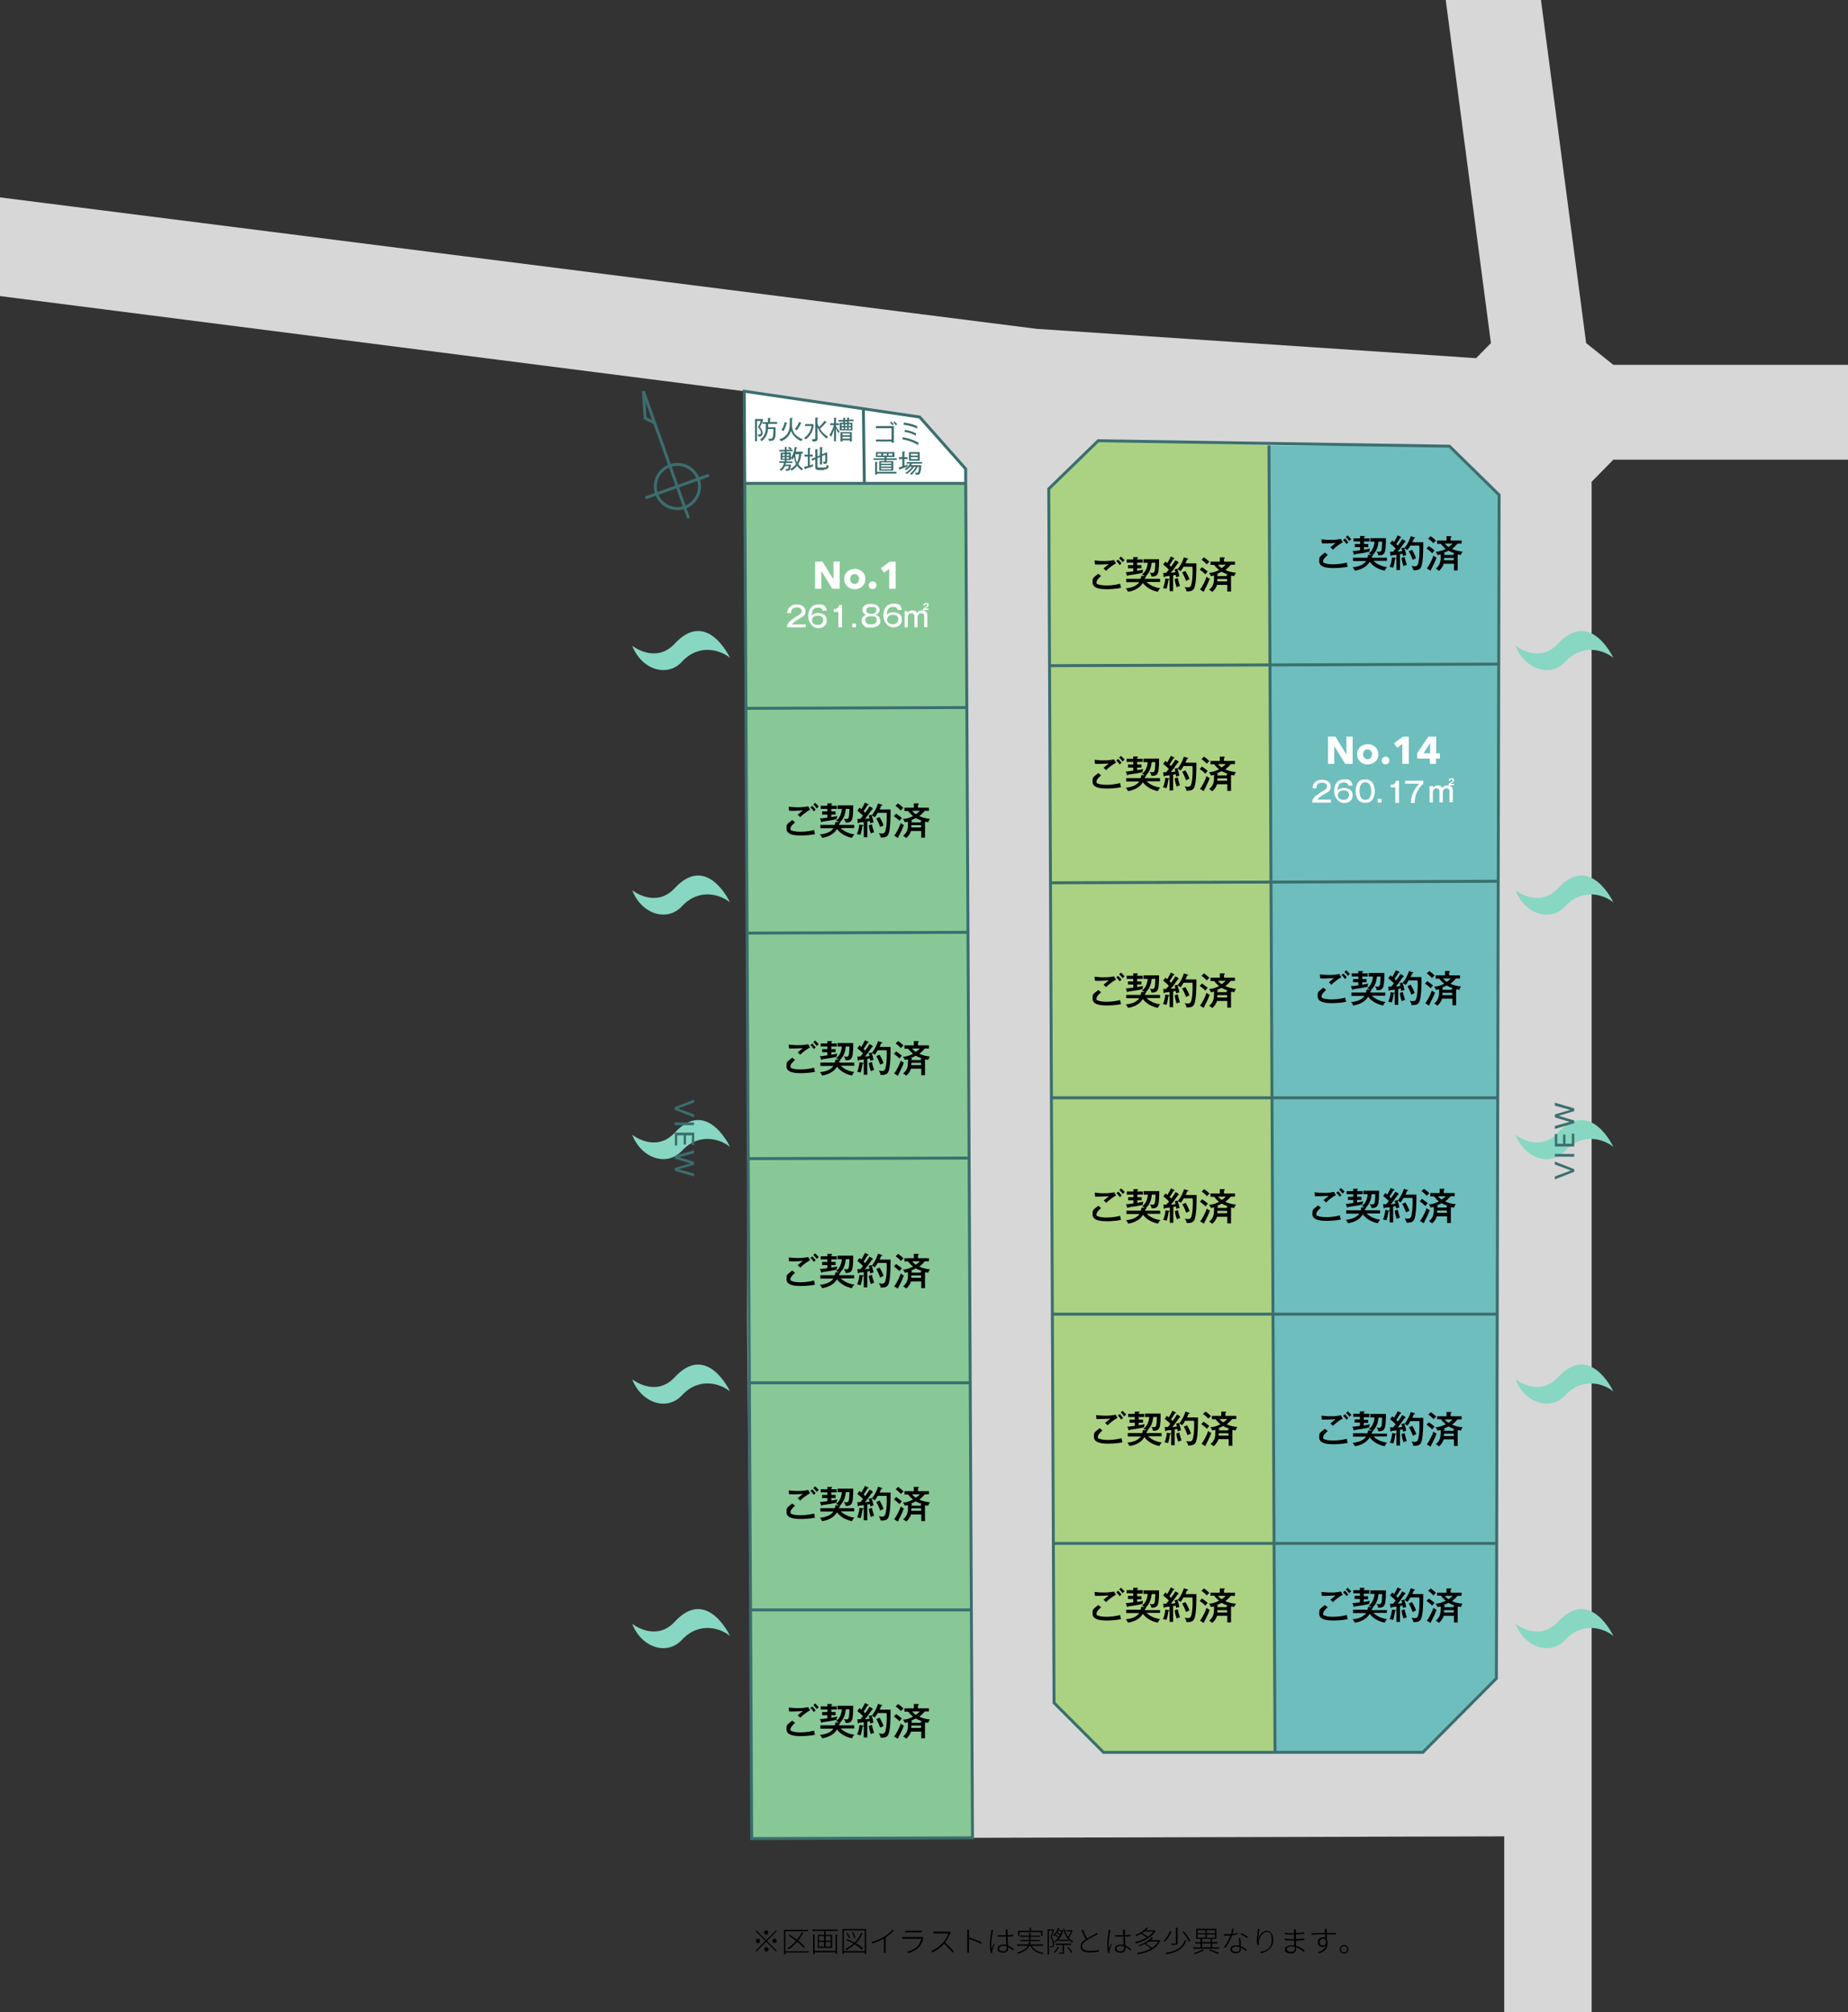 <?xml version="1.0" encoding="UTF-8"?>
<svg id="_レイヤー_1" xmlns="http://www.w3.org/2000/svg" version="1.1" xmlns:xlink="http://www.w3.org/1999/xlink" viewBox="0 0 945 1028.7">
  <rect x="0" y="0" width="945" height="1028.7" fill="#333333" stroke="none"/>
  <!-- Generator: Adobe Illustrator 29.0.0, SVG Export Plug-In . SVG Version: 2.1.0 Build 186)  -->
  <defs>
    <style>
      .st0 {
        fill: #6ebebe;
      }

      .st1 {
        fill: #d7d7d7;
      }

      .st2 {
        fill: #3c6e6e;
      }

      .st3 {
        fill: #87c896;
      }

      .st4 {
        fill: #fff;
      }

      .st5, .st6 {
        fill: none;
      }

      .st6 {
        stroke: #3c6e6e;
        stroke-miterlimit: 10;
        stroke-width: 1.5px;
      }

      .st7 {
        fill: #aad282;
      }

      .st8 {
        fill: #87d7c3;
      }

      .st9 {
        clip-path: url(#clippath);
      }
    </style>
    <clipPath id="clippath">
      <rect class="st5" width="945" height="1028.7"/>
    </clipPath>
  </defs>
  <polygon class="st4" points="380.6 200 470.3 213.2 493.8 239.7 493.9 247.1 380.9 247.1 380.6 200"/>
  <g class="st9">
    <g>
      <polygon class="st1" points="789 225.4 785.7 887.8 786.8 938.7 497.3 939.5 493.8 239.7 470.3 213.2 789 225.4"/>
      <polygon class="st1" points="769.2 938.7 769.2 1113.1 813.9 1113.1 813.9 246.3 825 235 945 235 945 186.5 825 186.5 811.1 175.4 783.1 -37.2 734.4 -37.2 762.4 175.4 754.8 183.1 530.1 168.1 -45 95.2 -45 145.6 380.6 200 470.3 213.2 546.8 224.6 561.6 225.3 741.2 228.1 766.6 253 769.2 938.7"/>
    </g>
  </g>
  <polygon class="st3" points="380.9 247.1 493.9 247.1 497.3 939.5 384.4 939.9 382 674.2 382.4 477 380.9 247.1"/>
  <polygon class="st7" points="648.9 227.7 561.6 225.3 536.3 249.9 539 870.5 564.3 895.8 652 895.8 648.9 227.7"/>
  <polygon class="st0" points="741.2 228.1 766.6 253 765.2 858 727.6 895.8 652 895.8 648.9 227.7 741.2 228.1"/>
  <polygon class="st6" points="470.3 213.2 493.8 239.7 497.3 939.5 384.4 939.9 380.6 200 470.3 213.2"/>
  <line class="st6" x1="493.9" y1="247.1" x2="380.9" y2="247.1"/>
  <line class="st6" x1="442" y1="247.1" x2="441.5" y2="209"/>
  <polygon class="st6" points="766.6 253 741.2 228.1 561.6 225.3 536.3 249.9 539 870.5 564.3 895.8 727.6 895.8 765.2 858 766.6 253"/>
  <line class="st6" x1="652" y1="895.8" x2="648.9" y2="227.7"/>
  <line class="st6" x1="536.7" y1="340.3" x2="766.4" y2="339.5"/>
  <line class="st6" x1="537.2" y1="451.3" x2="766.1" y2="450.5"/>
  <line class="st6" x1="537.7" y1="561.2" x2="765.9" y2="561.2"/>
  <line class="st6" x1="538.2" y1="671.8" x2="765.6" y2="671.8"/>
  <line class="st6" x1="538.7" y1="789" x2="765.3" y2="789"/>
  <line class="st6" x1="383.3" y1="823" x2="496.8" y2="823"/>
  <line class="st6" x1="382.3" y1="706.9" x2="496.2" y2="706.9"/>
  <line class="st6" x1="382.2" y1="592.3" x2="495.6" y2="592"/>
  <line class="st6" x1="382.4" y1="477" x2="495" y2="476.6"/>
  <line class="st6" x1="381.6" y1="362.1" x2="494.4" y2="361.7"/>
  <path class="st4" d="M425.6,301l-5.6-9.1h0v9.1h-3.2v-13.9h3.8l5.6,9.1h0v-9.1h3.2v13.9h-3.8Z"/>
  <path class="st4" d="M442.5,296c0,.8-.1,1.5-.4,2.2-.3.6-.7,1.2-1.2,1.6-.5.5-1.1.8-1.7,1-.7.2-1.4.4-2.1.4s-1.4-.1-2.1-.4-1.2-.6-1.7-1-.9-1-1.2-1.6-.4-1.4-.4-2.2.1-1.5.4-2.2c.3-.6.7-1.2,1.2-1.6.5-.5,1.1-.8,1.7-1s1.4-.4,2.1-.4,1.5.1,2.1.4c.6.2,1.2.6,1.7,1,.5.5.9,1,1.2,1.6.3.6.4,1.4.4,2.2ZM439.4,296c0-.3,0-.6-.2-.9s-.3-.6-.5-.8c-.2-.2-.4-.4-.7-.6-.3-.1-.6-.2-1-.2s-.7,0-1,.2c-.3.1-.5.3-.7.6s-.3.5-.4.8-.1.6-.1.9,0,.6.1.9.2.6.4.8.4.4.7.6c.3.1.6.2,1,.2s.7,0,1-.2c.3-.1.5-.3.7-.6s.3-.5.4-.8.1-.6.1-.9h.2Z"/>
  <path class="st4" d="M448.2,299.2c0,.5-.2,1-.6,1.4s-.9.5-1.4.5-.5,0-.8-.1c-.2-.1-.5-.2-.6-.4-.2-.2-.3-.4-.4-.6s-.2-.5-.2-.8,0-.5.2-.8c.1-.2.2-.4.4-.6s.4-.3.6-.4.5-.2.8-.2c.5,0,1,.2,1.4.5s.6.8.6,1.4h0Z"/>
  <path class="st4" d="M454.7,301v-10.2l-2.6,2-1.7-2.3,4.6-3.4h3v13.9h-3.3Z"/>
  <g>
    <path d="M406.5,420.4c-.3.3-2.3,1.9-2.3,3.1s.4,1,.6,1c1.3.7,3.9.7,4.4.7,3.9,0,6.2-.7,7.1-.9.2,1,.2,1.4.5,2.1-2.9.7-6.9.7-7.5.7-4.4,0-7.1-.9-7.1-3.5s.2-2.1,2.9-4.4l1.4,1.1h0ZM414.3,413.9c-1.4.7-3.9,2.5-5.1,3.8-.2-.3-1.1-1-1.3-1.2.9-.8,1.8-1.5,2.7-2.2-.8,0-2.8.2-4.8.2s-1.8,0-2.3-.1l-.2-2c.7,0,2.1.3,4.3.3s3,0,5.7-.5l1,1.8h0ZM415.3,411.9c.4.4,1.2,1.2,1.8,2-.4.4-.6.5-.9.9-.7-1-1.2-1.5-1.8-2l1-.9h-.1ZM416.8,410.4c.7.6,1.4,1.4,1.9,1.9-.4.3-.7.5-1,1-.7-.9-1-1.3-1.8-2l.9-.9h0Z"/>
    <path d="M427.9,411.9v1.6h-2.8v1.3h2.2v1.6h-2.2v1.3c1.7-.3,2.3-.4,3.1-.6-.2.4-.4,1.1-.3,1.6-1.8.5-4.4.9-7.4,1.3,0,.1,0,.3-.3.3s-.2,0-.3-.3l-.6-1.6c.8,0,1.3-.1,3.8-.4v-1.6h-2.7v-1.6h2.7v-1.3h-3.4v-1.6h3.4v-1.2h2c.2,0,.4.1.4.3s0,.1-.4.3v.6h2.9-.1ZM436.8,421.6v1.7h-6.9c2.1,2.1,5.1,3,7,3.2-.2.2-.9.9-1.2,1.8-1.9-.3-5.6-1.6-7.7-4.5-2,3.4-6,4.3-7.6,4.5-.3-.7-.6-1.1-1.1-1.7,1.5-.2,5.1-.6,6.9-3.2h-6.7v-1.7h7.4c.2-.7.2-1.1.3-1.5h1.8c-.6-.4-1.1-.6-1.5-.7,2-1.3,2.8-3.8,3-6h-2.2v-1.8h8c0,1.6,0,5.8-.6,7.2-.5,1.2-1.4,1.7-3.3,1.6-.2-.9-.3-1.2-.9-2,.2,0,.8.2,1.3.2,1.1,0,1.2-.6,1.4-1.8,0-.7.2-2.4.2-3.4h-1.9c-.2,2.3-.8,4.7-3,6.9.2,0,.2.1.2.2,0,.2-.3.3-.5.3,0,.4,0,.5-.2.8h7.9-.1,0Z"/>
    <path d="M441.2,421.8c.2,0,.3,0,.3.2s-.2.3-.5.3c-.2,1.1-.4,2.8-1,4.5-.3-.1-.9-.3-1.8-.4.7-1.4,1.1-3.6,1.2-4.9l1.7.3h0ZM446.1,413.3s.3.2.3.3-.2.2-.5.2c-.3.4-1.8,2.4-2,2.8-.8,1.1-1.1,1.4-1.6,2,.8,0,1-.1,2.4-.3-.3-.8-.4-1.1-.5-1.4l1.6-.4v.3c1.9-2.4,2.7-4.5,3.2-6.1l1.8.6c.2,0,.4.2.4.3s0,.2-.2.2-.2,0-.4.1c-.2.4-.5,1.4-.8,1.9h5.6c0,3,0,9.8-1,12.4-.6,1.6-1.8,2-4.1,1.9,0-.8-.5-1.5-.9-2.2.3,0,1,.2,1.6.2,1.4,0,1.8-.6,2.2-3.6.3-2.2.3-5.1.2-7h-4.6c-.6,1.1-.9,1.6-1.5,2.3-.6-.5-1.3-.8-1.6-1,.6,1.6.9,3,1,3.6-.9.2-1.2.3-1.7.5,0-.3,0-.6-.2-1.2l-1.3.2v8.1h-1.8v-7.8c-.3,0-2.1.3-2.5.3,0,.2-.2.4-.3.4s-.3-.2-.3-.5l-.2-1.7c.4,0,1.3-.1,1.6-.1.3-.4.5-.7,1.3-1.6-.9-1-1.3-1.3-2.9-2.6l1.1-1.5c.4.3.7.5,1,.8,0-.2,1.2-2,1.8-3.4l1.5.7c.2,0,.3.2.3.4s-.4.2-.5.2c-.8,1.4-1.5,2.5-2,3.1l.8.8c.9-1.2,1.6-2.1,2.2-3.3l1.5.8h0v.3h0ZM445.9,421.4c.2,1.3.5,2.3,1.1,4.1-.4,0-1.2.3-1.7.6-.3-.8-.9-2.8-1-4.2l1.6-.5h0ZM449.8,417.7c1.3,2.3,1.8,3.5,2,4.3-.8.3-1.1.4-1.7.8-.5-1.5-1.4-3.4-2-4.4l1.7-.7h0Z"/>
    <path d="M458.3,416c1.1.7,1.8,1.3,2.9,2.2-.3.3-.9.9-1.2,1.4-.8-.8-2-1.8-2.9-2.4l1.2-1.3h0ZM457.3,427.2c1.1-1.4,2.8-4.7,3.3-6.5.2.2.9.8,1.6,1-.3,1-.8,2-1,2.5-.3.6-1.5,3.1-1.8,3.6v.3s0,.2-.2.2-.3,0-.3-.1l-1.8-1.1h.2,0ZM459.2,410.7c.6.4,2.1,1.6,2.7,2.3-.4.3-1.3,1.3-1.3,1.3-1.1-1.2-1.6-1.6-2.7-2.4l1.3-1.2h0ZM462.5,414.5v-1.6h4.8v-2.2h2s.5,0,.5.3-.2.3-.4.4v1.5h5.6v1.6h-2.1c-1,1.2-1.9,2-2.8,2.7,1.7.8,3.5,1.2,5.4,1.4-.6,1-.7,1.1-.8,1.7-.5,0-.8-.1-1.3-.3,0,0-.3.2-.4.3v7.9h-1.9v-3.4h-5.3c0,.5-.8,2.3-2.4,3.6-.7-.6-1.1-.9-1.6-1.1,2.2-1.8,2.5-3.6,2.5-6.2v-1.1c-.9.2-1.2.3-1.6.3-.2-.4-.6-1.2-1-1.6,1.6-.1,3.2-.5,5.2-1.5-1.4-1.2-2-1.9-2.5-2.6h-1.9ZM471.6,419.6c-.9-.3-2.1-.7-3.3-1.4-1,.5-1.6.8-2.7,1.2h.3s.5,0,.5.3-.2.3-.4.4v.3h4.9v-.8h.8,0ZM466,421.8v1.2h5v-1.2h-5ZM466.4,414.5c.7.8,1.2,1.3,1.9,1.7,1.1-.7,1.6-1.2,2.1-1.7h-4Z"/>
  </g>
  <g>
    <path d="M406.5,541.9c-.3.3-2.3,1.9-2.3,3.1s.4,1,.6,1c1.3.7,3.9.7,4.4.7,3.9,0,6.2-.7,7.1-.9.2,1,.2,1.4.5,2.1-2.9.7-6.9.7-7.5.7-4.4,0-7.1-.9-7.1-3.5s.2-2.1,2.9-4.4l1.4,1.1h0ZM414.3,535.4c-1.4.7-3.9,2.5-5.1,3.8-.2-.3-1.1-1-1.3-1.2.9-.8,1.8-1.5,2.7-2.2-.8,0-2.8.2-4.8.2h-2.3l-.2-2c.7,0,2.1.3,4.3.3s3,0,5.7-.5l1,1.8h0v-.2h0ZM415.3,533.4c.4.4,1.2,1.2,1.8,2-.4.4-.6.5-.9.9-.7-1-1.2-1.5-1.8-2l1-.9h-.1ZM416.8,531.9c.7.6,1.4,1.4,1.9,1.9-.4.3-.7.5-1,1-.7-.9-1-1.3-1.8-2l.9-.9h0Z"/>
    <path d="M427.9,533.4v1.6h-2.8v1.3h2.2v1.6h-2.2v1.3c1.7-.3,2.3-.4,3.1-.6-.2.4-.4,1.1-.3,1.6-1.8.5-4.4.9-7.4,1.3,0,0,0,.3-.3.3s-.2,0-.3-.3l-.6-1.6c.8,0,1.3,0,3.8-.4v-1.6h-2.7v-1.6h2.7v-1.3h-3.4v-1.6h3.4v-1.2h2c.2,0,.4,0,.4.3s0,0-.4.3v.6h2.9-.1ZM436.8,543.1v1.7h-6.9c2.1,2.1,5.1,3,7,3.2-.2.2-.9.9-1.2,1.8-1.9-.3-5.6-1.6-7.7-4.5-2,3.4-6,4.3-7.6,4.5-.3-.7-.6-1.1-1.1-1.7,1.5-.2,5.1-.6,6.9-3.2h-6.7v-1.7h7.4c.2-.7.2-1.1.3-1.5h1.8c-.6-.4-1.1-.6-1.5-.7,2-1.3,2.8-3.8,3-6h-2.2v-1.8h8c0,1.6,0,5.8-.6,7.2-.5,1.2-1.4,1.7-3.3,1.6-.2-.9-.3-1.2-.9-2,.2,0,.8.2,1.3.2,1.1,0,1.2-.6,1.4-1.8,0-.7.2-2.4.2-3.4h-1.9c-.2,2.3-.8,4.7-3,6.9.1,0,.2,0,.2.2s-.3.3-.5.3c0,.4,0,.5-.2.8h7.9-.1,0Z"/>
    <path d="M441.3,543.3c.2,0,.3,0,.3.2s-.2.3-.5.3c-.2,1.1-.4,2.8-1,4.5-.3,0-.9-.3-1.8-.4.7-1.4,1.1-3.6,1.2-4.9l1.7.3h0ZM446.1,534.8s.3.2.3.3-.2.2-.5.2c-.3.4-1.8,2.4-2,2.8-.8,1.1-1.1,1.4-1.6,2,.8,0,1,0,2.4-.3-.3-.8-.4-1.1-.5-1.4l1.6-.4v.3c1.9-2.4,2.7-4.5,3.2-6.1l1.8.6c.2,0,.4.2.4.3s0,.2-.2.2h-.4c-.2.4-.5,1.4-.8,1.9h5.6c0,3,0,9.8-1,12.4-.6,1.6-1.8,2-4.1,1.9,0-.8-.5-1.5-.9-2.2.3,0,1,.2,1.6.2,1.4,0,1.8-.6,2.2-3.6.3-2.2.3-5.1.2-7h-4.6c-.6,1.1-.9,1.6-1.5,2.3-.6-.5-1.3-.8-1.6-1,.6,1.6.9,3,1,3.6-.9.2-1.2.3-1.7.5,0-.3,0-.6-.2-1.2l-1.3.2v8.1h-1.8v-7.8c-.3,0-2.1.3-2.5.3,0,.2-.2.4-.3.4s-.3-.2-.3-.5l-.2-1.7h1.6c.3-.4.5-.7,1.3-1.6-.9-1-1.3-1.3-2.9-2.6l1.1-1.5c.4.3.7.5,1,.8,0-.2,1.2-2,1.8-3.4l1.5.7c.2,0,.3.2.3.4s-.4.2-.5.2c-.8,1.4-1.5,2.5-2,3.1l.8.8c.9-1.2,1.6-2.1,2.2-3.3l1.5.8h0v.3h0ZM445.9,542.9c.2,1.3.5,2.3,1.1,4.1-.4,0-1.2.3-1.7.6-.3-.8-.9-2.8-1-4.2l1.6-.5h0ZM449.8,539.2c1.3,2.3,1.8,3.5,2,4.3-.8.3-1.1.4-1.7.8-.5-1.5-1.4-3.4-2-4.4l1.7-.7h0Z"/>
    <path d="M458.3,537.5c1.1.7,1.8,1.3,2.9,2.2-.3.3-.9.9-1.2,1.4-.8-.8-2-1.8-2.9-2.4l1.2-1.3h0ZM457.3,548.7c1.1-1.4,2.8-4.7,3.3-6.5.2.2.9.8,1.6,1-.3,1-.8,2-1,2.5-.3.6-1.5,3.1-1.8,3.6v.3s0,.2-.2.2h-.3l-1.8-1.1h.2,0ZM459.3,532.2c.6.4,2.1,1.6,2.7,2.3-.4.3-1.3,1.3-1.3,1.3-1.1-1.2-1.6-1.6-2.7-2.4l1.3-1.2h0ZM462.5,536v-1.6h4.8v-2.2h2s.5,0,.5.3-.2.3-.4.4v1.5h5.6v1.6h-2.1c-1,1.2-1.9,2-2.8,2.7,1.7.8,3.5,1.2,5.4,1.4-.6,1-.7,1.1-.8,1.7-.5,0-.8,0-1.3-.3,0,0-.3.2-.4.3v7.9h-1.9v-3.4h-5.3c0,.5-.8,2.3-2.4,3.6-.7-.6-1.1-.9-1.6-1.1,2.2-1.8,2.5-3.6,2.5-6.2v-1.1c-.9.2-1.2.3-1.6.3-.2-.4-.6-1.2-1-1.6,1.6,0,3.2-.5,5.2-1.5-1.4-1.2-2-1.9-2.5-2.6h-1.9ZM471.6,541.1c-.9-.3-2.1-.7-3.3-1.4-1,.5-1.6.8-2.7,1.2h.3s.5,0,.5.3-.2.3-.4.4v.3h4.9v-.8h.8,0ZM466,543.3v1.2h5v-1.2h-5ZM466.4,536c.7.8,1.2,1.3,1.9,1.7,1.1-.7,1.6-1.2,2.1-1.7h-4Z"/>
  </g>
  <path class="st4" d="M687.9,390.5l-5.6-9.1h0v9.1h-3.2v-13.9h3.8l5.6,9.1h0v-9.1h3.2v13.9h-3.8Z"/>
  <path class="st4" d="M704.8,385.6c0,.8,0,1.5-.4,2.2-.3.6-.7,1.2-1.2,1.6s-1.1.8-1.7,1-1.4.4-2.1.4-1.4-.1-2.1-.4c-.7-.2-1.2-.6-1.7-1-.5-.5-.9-1-1.2-1.6s-.4-1.4-.4-2.2,0-1.5.4-2.2.7-1.2,1.2-1.6c.5-.5,1.1-.8,1.7-1s1.4-.4,2.1-.4,1.5.1,2.1.4c.7.2,1.2.6,1.7,1,.5.5.9,1,1.2,1.6s.4,1.4.4,2.2ZM701.7,385.6c0-.3,0-.6-.2-.9s-.3-.6-.5-.8c-.2-.2-.4-.4-.7-.6-.3-.1-.6-.2-1-.2s-.7,0-1,.2c-.3.1-.5.3-.7.6-.2.2-.3.5-.4.8s-.2.6-.2.9,0,.6.2.9c0,.3.2.6.4.8.2.2.4.4.7.6.3.1.6.2,1,.2s.7,0,1-.2c.3-.1.5-.3.7-.6.2-.2.3-.5.4-.8,0-.3.2-.6.2-.9h0Z"/>
  <path class="st4" d="M710.5,388.8c0,.5-.2,1-.6,1.4s-.8.5-1.4.5-.5,0-.8-.1c-.2-.1-.5-.2-.6-.4-.2-.2-.3-.4-.4-.6,0-.2-.2-.5-.2-.8s0-.5.2-.8.2-.4.4-.6.4-.3.6-.4.5-.2.8-.2c.5,0,1,.2,1.4.5s.6.8.6,1.4h0Z"/>
  <path class="st4" d="M717.1,390.5v-10.2l-2.6,2-1.7-2.3,4.6-3.4h3v13.9h-3.3Z"/>
  <path class="st4" d="M734.3,387.8v2.7h-3.1v-2.7h-6.5v-2.8l5.7-8.4h4v8.5h1.9v2.7h-2ZM731.2,380h0l-3.3,5.1h3.4v-5.1h-.1Z"/>
  <g>
    <path d="M563,821.7c-.3.3-2.3,1.9-2.3,3.1s.4,1,.6,1c1.3.7,3.9.7,4.4.7,3.9,0,6.2-.7,7.1-.9.2,1,.2,1.4.5,2.1-2.9.7-6.9.7-7.5.7-4.4,0-7.1-.9-7.1-3.5s.2-2.1,2.9-4.4l1.4,1.1h0ZM570.7,815.2c-1.4.7-3.9,2.5-5.1,3.8-.2-.3-1.1-1-1.3-1.2.9-.8,1.8-1.5,2.7-2.2-.8,0-2.8.2-4.8.2h-2.3l-.2-2c.7,0,2.1.3,4.3.3s3,0,5.7-.5l1,1.8h0v-.2h0ZM571.7,813.1c.4.4,1.2,1.2,1.8,2-.4.4-.6.5-.9.9-.7-1-1.2-1.5-1.8-2l1-.9h0ZM573.2,811.6l1.9,1.9c-.4.3-.7.5-1,1-.7-.9-1-1.3-1.8-2l.9-.8h0Z"/>
    <path d="M584.3,813.1v1.6h-2.8v1.3h2.2v1.6h-2.2v1.3c1.7-.3,2.3-.4,3.1-.6-.2.4-.4,1.1-.3,1.6-1.8.5-4.4.9-7.4,1.3,0,0,0,.3-.3.3s-.2,0-.3-.3l-.6-1.7c.8,0,1.3,0,3.8-.4v-1.7h-2.7v-1.6h2.7v-1.3h-3.4v-1.6h3.4v-1.2h2c.2,0,.4,0,.4.3s0,.2-.4.3v.6h2.9v.2h-.1ZM593.2,822.8v1.7h-6.9c2.1,2.1,5.1,3,7,3.2-.2.2-.9.8-1.2,1.8-1.9-.3-5.6-1.6-7.7-4.5-2,3.4-6,4.3-7.6,4.5-.3-.7-.6-1.1-1.1-1.7,1.5-.2,5.1-.6,6.9-3.2h-6.7v-1.7h7.4c.2-.7.2-1.1.3-1.5l1.8.2c-.6-.5-1.1-.7-1.5-.8,2-1.3,2.8-3.8,3-6h-2.2v-1.8h8c0,1.7,0,5.8-.6,7.2-.5,1.2-1.4,1.7-3.3,1.7-.2-.9-.3-1.2-.9-2,.2,0,.8.2,1.3.2,1.1,0,1.2-.6,1.4-1.8,0-.7.2-2.4.2-3.4h-1.9c-.2,2.3-.8,4.7-3,6.9.2,0,.2.2.2.2,0,.2-.3.3-.5.3,0,.4,0,.5-.2.8h7.9v-.3h-.1Z"/>
    <path d="M597.7,823.1c.2,0,.3,0,.3.2s-.2.3-.5.3c-.2,1.1-.4,2.8-1,4.5-.3,0-.9-.3-1.8-.4.7-1.3,1.1-3.6,1.2-4.9l1.7.3h0ZM602.5,814.5s.3.2.3.3-.2.2-.5.2c-.3.4-1.8,2.4-2,2.8-.8,1.1-1.1,1.4-1.6,2,.8,0,1,0,2.4-.3-.3-.8-.4-1.1-.5-1.4l1.6-.4v.3c1.9-2.4,2.7-4.5,3.2-6.1l1.8.6c.2,0,.4.2.4.3s0,.2-.2.2h-.4c-.2.4-.5,1.3-.8,1.9h5.6c0,3,0,9.8-1,12.4-.6,1.6-1.8,2-4.1,1.9,0-.8-.5-1.5-.9-2.2.3,0,1,.2,1.6.2,1.4,0,1.8-.6,2.2-3.6.3-2.2.3-5.1.2-7h-4.6c-.6,1.1-.9,1.6-1.5,2.3-.6-.5-1.3-.8-1.6-1,.6,1.6.9,3,1,3.6-.9.2-1.2.3-1.7.5,0-.3,0-.6-.2-1.2l-1.3.2v8.1h-1.8v-7.8c-.3,0-2.1.3-2.5.3,0,.2-.2.4-.3.4s-.3-.2-.3-.5l-.2-1.7h1.6c.3-.4.5-.7,1.3-1.6-.9-1-1.3-1.3-2.9-2.6l1.1-1.5c.4.3.7.5,1,.8,0-.2,1.2-2,1.8-3.4l1.5.7c.2,0,.3.2.3.4s-.4.2-.5.2c-.8,1.4-1.5,2.5-2,3.2l.8.8c.9-1.2,1.6-2.1,2.2-3.3l1.5.8h0v.3h0ZM602.3,822.7c.2,1.3.5,2.3,1.1,4.1-.4,0-1.2.3-1.7.6-.3-.8-.9-2.8-1-4.2l1.6-.5h0ZM606.2,819c1.3,2.3,1.8,3.5,2,4.3-.8.3-1.1.4-1.7.8-.5-1.5-1.4-3.4-2-4.4l1.7-.7h0Z"/>
    <path d="M614.7,817.2c1.1.7,1.8,1.3,2.9,2.2-.3.3-.9.9-1.2,1.4-.8-.8-2-1.8-2.9-2.4l1.2-1.3h0ZM613.7,828.4c1.1-1.4,2.8-4.7,3.3-6.5.2.2.9.8,1.6,1-.3,1-.8,2-1,2.5-.3.6-1.5,3.1-1.8,3.6v.3s0,.2-.2.2h-.3l-1.8-1.1h.2ZM615.7,812c.6.4,2.1,1.6,2.7,2.3-.4.3-1.3,1.3-1.3,1.3-1.1-1.2-1.6-1.6-2.7-2.4l1.3-1.2h0ZM619,815.8v-1.6h4.8v-2.2h2s.5,0,.5.3-.2.3-.4.4v1.5h5.6v1.6h-2.1c-1,1.2-1.9,2-2.8,2.7,1.7.8,3.5,1.2,5.4,1.3-.6,1-.7,1.1-.8,1.7-.5,0-.8-.2-1.3-.3,0,0-.3.2-.4.3v7.9h-1.9v-3.4h-5.3c0,.5-.8,2.3-2.4,3.6-.7-.6-1.1-.9-1.6-1.1,2.2-1.8,2.5-3.6,2.5-6.2v-1.1c-.9.2-1.2.3-1.6.3-.2-.4-.6-1.2-1-1.7,1.6,0,3.2-.5,5.2-1.5-1.4-1.2-2-1.9-2.5-2.6h-1.9ZM628,820.8c-.9-.3-2.1-.7-3.3-1.4-1,.5-1.6.8-2.7,1.2h.3s.5,0,.5.3-.2.3-.4.4v.3h4.9v-.8h.8,0ZM622.5,823.1v1.2h5v-1.2h-5ZM622.8,815.8c.7.8,1.2,1.3,1.9,1.7,1.1-.7,1.6-1.2,2.1-1.7h-4Z"/>
  </g>
  <line class="st6" x1="330.1" y1="254.5" x2="362.6" y2="242.9"/>
  <polyline class="st6" points="329 200 329.9 213.8 334.8 216.2"/>
  <line class="st6" x1="352.1" y1="264.9" x2="329" y2="200"/>
  <circle class="st6" cx="346.4" cy="248.7" r="11.3"/>
  <path class="st8" d="M775,580.1s11.6,9.3,21.4-.7c16.8-18.7,28.6,6.9,28.6,6.9-4.5-3.8-15.6-7.7-24.6,2-7.6,8.2-20.7,4-25.4-8.2h0Z"/>
  <path class="st8" d="M775,455.1s11.6,9.3,21.4-.7c16.8-18.7,28.6,6.9,28.6,6.9-4.5-3.8-15.6-7.7-24.6,2-7.6,8.2-20.7,4-25.4-8.2h0Z"/>
  <path class="st8" d="M775,330.1s11.6,9.3,21.4-.7c16.8-18.7,28.6,6.9,28.6,6.9-4.5-3.8-15.6-7.7-24.6,2-7.6,8.2-20.7,4-25.4-8.2h0Z"/>
  <path class="st8" d="M775,705.1s11.6,9.3,21.4-.7c16.8-18.7,28.6,6.9,28.6,6.9-4.5-3.8-15.6-7.7-24.6,2-7.6,8.2-20.7,4-25.4-8.2h0Z"/>
  <path class="st8" d="M775,830.1s11.6,9.3,21.4-.7c16.8-18.7,28.6,6.9,28.6,6.9-4.5-3.8-15.6-7.7-24.6,2-7.6,8.2-20.7,4-25.4-8.2h0Z"/>
  <path class="st8" d="M323.3,580.1s11.6,9.3,21.4-.7c16.8-18.7,28.6,6.9,28.6,6.9-4.5-3.8-15.6-7.7-24.6,2-7.6,8.2-20.7,4-25.4-8.2h0Z"/>
  <path class="st8" d="M323.3,455.1s11.6,9.3,21.4-.7c16.8-18.7,28.6,6.9,28.6,6.9-4.5-3.8-15.6-7.7-24.6,2-7.6,8.2-20.7,4-25.4-8.2h0Z"/>
  <path class="st8" d="M323.3,330.1s11.6,9.3,21.4-.7c16.8-18.7,28.6,6.9,28.6,6.9-4.5-3.8-15.6-7.7-24.6,2-7.6,8.2-20.7,4-25.4-8.2h0Z"/>
  <path class="st8" d="M323.3,705.1s11.6,9.3,21.4-.7c16.8-18.7,28.6,6.9,28.6,6.9-4.5-3.8-15.6-7.7-24.6,2-7.6,8.2-20.7,4-25.4-8.2h0Z"/>
  <path class="st8" d="M323.3,830.1s11.6,9.3,21.4-.7c16.8-18.7,28.6,6.9,28.6,6.9-4.5-3.8-15.6-7.7-24.6,2-7.6,8.2-20.7,4-25.4-8.2h0Z"/>
  <path class="st2" d="M803.2,598.3h0l-8.1-3v-1.5l9.9,3.9v1.3l-9.9,3.9v-1.5l8.1-3h0Z"/>
  <path class="st2" d="M805,589.9v1.4h-9.9v-1.4h9.9Z"/>
  <path class="st2" d="M803.8,584.7v-5.2h1.2v6.6h-9.9v-6.4h1.2v5h3v-4.7h1.2v4.7h3.3Z"/>
  <path class="st2" d="M803,573.6h0l-7.9-2.4v-1.5l7.9-2.3h0l-7.9-2.2v-1.5l9.9,2.9v1.4l-8,2.4h0l8,2.4v1.4l-9.9,2.9v-1.5l7.9-2.2h0v.2h0Z"/>
  <path class="st2" d="M346.8,566.7h0l8.1,3v1.5l-9.9-3.9v-1.3l9.9-3.9v1.5l-8.1,3h0Z"/>
  <path class="st2" d="M345,575.2v-1.4h9.9v1.4h-9.9Z"/>
  <path class="st2" d="M346.3,580.4v5.2h-1.2v-6.6h9.9v6.4h-1.2v-5h-3v4.7h-1.2v-4.7h-3.3,0Z"/>
  <path class="st2" d="M347,591.5h0l7.9,2.4v1.5l-7.9,2.3h0l7.9,2.2v1.5l-9.9-2.9v-1.4l8-2.4h0l-8-2.4v-1.4l9.9-2.9v1.5l-7.9,2.2h0v-.2h0Z"/>
  <path class="st2" d="M447.9,225.8v-1.1h8v-5.8h-8v-1.1h9.2v8.5h-1.2v-.6h-8.1.1ZM455.8,215.6c.3.3.9.8,1.3,1.3-.2.1-.4.2-.7.5-.7-.9-1.1-1.2-1.3-1.4l.7-.5h0ZM457.5,215.5c.4.4,1,1,1.3,1.4-.3.2-.4.3-.7.5-.2-.3-.6-.9-1.3-1.5l.6-.4h.1Z"/>
  <path class="st2" d="M461.7,223.5c3.4.6,6.4,1.8,8.1,2.9,0,.2-.3.9-.4,1.1-2.5-1.6-5.4-2.5-8-2.9l.3-1.1h0ZM462.1,216c2.4.3,4.8.8,7,1.9-.1.4-.2.9-.2,1.2-1.7-1-4.3-1.6-6.9-2l.2-1.1h-.1ZM462.8,219.8c.6,0,3.3.5,5.7,1.8-.2.5-.2.9-.3,1.1-2-1.2-3.9-1.7-5.7-1.9l.2-1h0Z"/>
  <path class="st2" d="M453.2,235.1v.6h3.6v4.9h-7.2v-4.9h2.7v-.6h-5.6v-.8h5.6v-.7h-4.4v-2.5h9.5v2.5h-3.7c0,.2-.2.2-.4.3v.4h5.3v.8h-5.4ZM448.5,242.1v.5h-1v-6.5h1.1c.1,0,.2.1.2.2s-.1.2-.3.3v4.6h9.9v.9h-9.9ZM450.6,231.9h-1.9v1h1.9v-1ZM455.8,236.4h-5.3v.7h5.3v-.7ZM455.8,237.8h-5.3v.7h5.3v-.7ZM455.8,239.2h-5.3v.7h5.3v-.7ZM453.5,231.9h-1.9v1h1.9v-1ZM456.3,231.9h-2v1h2v-1Z"/>
  <path class="st2" d="M464,238.5c-.6.2-2.3.9-3.7,1.4,0,.1,0,.3-.2.3s-.1,0-.2-.3l-.3-1c.6-.1,1.5-.4,1.8-.5v-3.7h-1.7v-1h1.7v-2.9h1.1c.1,0,.3.1.3.2s-.1.2-.3.2v2.5h1.6v1h-1.6v3.4c.2,0,1.1-.4,1.6-.7-.1.3-.1.7-.1,1h0ZM466.4,237c-.2.3-.3.5-.5.8h5.2c0,1.1-.2,3.7-.9,4.5-.2.2-.5.5-1.9.4,0-.3,0-.5-.4-1.1.4,0,.8.1,1,.1.3,0,.6,0,.8-.8.2-1.1.3-1.8.3-2.2h-.8c-1.1,2.3-2.6,3.6-3.1,4.1-.1-.1-.3-.3-.8-.6.8-.6,1.9-1.6,3-3.5h-1c-.5.9-1.6,2.4-3.7,3.6-.2-.3-.4-.5-.7-.6,1.9-.9,3-2.4,3.4-3h-1.1c-.5.6-1.1,1.2-1.8,1.7-.2-.3-.5-.4-.8-.6.6-.4,1.7-1.2,2.8-2.8h-1.7v-.8h7.8v.8h-5.1,0ZM464.8,235.5v-4.4h5.5v4.4h-5.5ZM469.3,232h-3.5v.9h3.5v-.9ZM469.3,233.7h-3.5v1h3.5v-1Z"/>
  <path class="st2" d="M390.2,214.7c-.5,1.6-1.1,2.7-1.6,3.6,1.1,1.3,1.4,2.3,1.4,3.1,0,1.7-1.4,1.8-2.2,1.8,0-.5-.2-.8-.4-1.1h.7c.4,0,1,0,1-.9s-.2-1.5-1.5-2.8c.6-1,1-1.9,1.4-3.2h-1.9v10.4h-1v-11.4h3.8l.4.4h0ZM389.9,216.8v-1h2.8v-2.1h1.1c.1,0,.3,0,.3.2s-.1.2-.3.2v1.6h3.6v1h-4.6v1.7h3.8v3.3c-.2,3.1-.7,3.7-3.4,3.7,0-.5-.1-.7-.4-1.1h1c1.1,0,1.7,0,1.7-5h-2.8c0,1-.3,4-3.2,6.2-.2-.3-.4-.4-.9-.7,1.4-.9,2.2-2.4,2.4-2.9.6-1.3.6-2.4.6-5.3h-1.9l.2.2h0Z"/>
  <path class="st2" d="M409.9,225.6c-3.1-1.3-4.6-3.3-5.4-5.3-.8,2.2-1.9,4-5.2,5.3-.2-.5-.7-.9-.8-1,1.4-.5,3.7-1.3,4.8-4.2.4-1,.6-2.3.6-6.7h1.2c.2,0,.3,0,.3.2s-.2.2-.4.3v3.2c0,5.1,4.3,6.7,5.5,7.1-.4.4-.6.6-.7,1h.1ZM402.2,216.5c-.4,1.5-.8,2.7-1.6,3.9-.3-.3-.8-.5-1-.6,1-1.4,1.4-2.8,1.6-4l1.1.3c.1,0,.2,0,.2.2s-.1.2-.3.2h0ZM409.5,216.6c-.2.5-1,2.1-2.1,3.4-.4-.4-.8-.5-1-.6,1-1.1,1.8-2.5,2.2-3.7l1,.4c.1,0,.2,0,.2.2s-.2.2-.4.2h0Z"/>
  <path class="st2" d="M415.7,216.8l.4.5c-.3,3.2-1.9,5.7-4,7.3-.3-.3-.5-.4-.9-.7,3.1-2.3,3.6-5,3.8-6.1h-3.3v-1h4ZM418.1,223.8c0,1.7-.5,1.9-2.6,1.9,0-.1,0-.7-.4-1.2h1c.8,0,.8-.2.8-.9v-10.1h1.1c.1,0,.3.1.3.3s-.1.2-.3.2v2.4c.4,1.1.7,1.7.8,1.9.9-.8,2.2-2.2,2.8-3.2l1,.6s.2.1.2.2-.2.1-.4.1c-1.3,1.6-2.6,2.8-3.1,3.2,1.4,2.2,2.9,3.3,4.2,4.1-.4.3-.5.5-.8.9-3.2-2.4-4.3-4.9-4.7-5.9v5.2h0v.3h.1Z"/>
  <path class="st2" d="M428.7,221.5c-.6-1.1-1.1-2.3-1.2-2.5v6.6h-1v-6.2c-.7,2.3-1.1,3.2-1.4,3.8-.4-.4-.8-.6-1-.7,1.2-1.9,1.9-3.7,2.3-5.2h-1.9v-.9h2v-2.8h1s.3.1.3.2-.1.2-.3.3v2.3h1.6v.9h-1.6v.5c.1.2.9,1.7,1.9,2.9-.3.2-.5.4-.7.8h0ZM434,215.5v.6h1.9v3.9h-6.5v-3.9h1.8v-.6h-2.4v-.8h2.4v-1.1h.9s.3,0,.3.2-.2.2-.3.2v.6h1.1v-1.1h.9c.2,0,.3.1.3.2,0,.2-.2.2-.3.2v.6h2.4v.8h-2.4v.2h0ZM434.6,225.7v-.6h-3.8v.6h-1v-4.8h5.8v4.8h-1ZM431.4,216.9h-1v.9h1v-.9ZM431.4,218.5h-1v.9h1v-.9ZM434.6,221.6h-3.8v.9h3.8v-.9ZM434.6,223.3h-3.8v.9h3.8v-.9ZM433.2,215.5h-1.1v.6h1.1v-.6ZM433.2,216.9h-1v.9h1v-.9ZM433.2,218.5h-1v.9h1v-.9ZM435.1,216.9h-1.1v.9h1.1v-.9ZM435.1,218.5h-1.1v.9h1.1v-.9Z"/>
  <path class="st2" d="M404.3,235.2h-1.8c0,.2-.2.2-.3.2v.5h3v.8h-3.4c0,.4-.1.6-.2.8h2.9c-.4,3.2-.8,3.2-2.6,3.2,0-.1,0-.6-.3-.9h.8c.4,0,.8,0,1-1.5h-2c-.6,1.4-1.5,2.1-1.9,2.4-.3-.3-.5-.4-.9-.6,1.3-.9,2.1-2,2.2-3.5h-2.3v-.8h2.8v-.7h-2.1v-3.7h2.1v-.6h-2.8v-.8h2.8v-1.5h.9s.3.1.3.2,0,.1-.3.2v1h1.9c-.2-.2-.6-.6-1.1-.9l.6-.6c.6.4.9.6,1.3.9-.3.2-.5.5-.6.6h1v.8h-3v.6h2.1v2.8c1.3-1.7,1.8-4.1,2-5.6l1,.2c.1,0,.3,0,.3.2s-.2.2-.4.2c-.2,1.2-.4,1.8-.4,1.8h3.6v1h-.8c-.1,3-1.1,4.7-1.5,5.3,1,1.5,2,2.2,2.5,2.5-.5.4-.7.6-.8.8-1.3-1-2.1-2.1-2.2-2.4-1.2,1.5-2.5,2.2-2.9,2.5-.2-.3-.4-.6-.8-.8.5-.2,1.9-1,3.1-2.6-.7-1.4-.9-2.6-1-3.7-.3.8-.6,1.1-.8,1.4-.3-.3-.7-.6-.8-.6v.8h-.2ZM401.3,233v-.8h-1.2v.8h1.2ZM400.1,233.7v.8h1.2v-.8h-1.2ZM403.5,233v-.8h-1.2v.8h1.2ZM402.2,233.7v.8h1.2v-.8h-1.2ZM406.7,232.2c0,1.4.3,3.1.8,4.2.3-.5,1-1.9,1.1-4.2h-1.9Z"/>
  <path class="st2" d="M415.8,238.4c-1.1.4-2.9,1-3.9,1.2,0,.2,0,.4-.2.4s-.1-.1-.2-.3l-.3-1.1c.4,0,.9-.2,1.9-.4v-4.8h-1.7v-1h1.7v-3.4h1.1c.1,0,.3.2.3.3s-.2.2-.4.2v2.9h1.5v1h-1.5v4.5c.9-.3,1.2-.4,1.7-.6-.1.6-.1.7-.1,1.1h.1ZM421.3,240.3h-2.5c-1.5,0-1.9-.5-1.9-1.6v-3.9l-1.6.7-.4-.9,2-.8v-4.1h1.1c.2,0,.3.2.3.2,0,0,0,.1-.3.2v3.2l1.3-.6v-4.1h1.1s.3.1.3.2,0,.1-.3.2v3.2l2.1-.9.5.3v4.1c0,1.1-.2,1.5-1.8,1.5-.1-.6-.3-.9-.4-1.1h.6c.6,0,.6-.2.6-.7v-2.9l-1.6.6v4.4h-1.1v-3.9l-1.3.6v4.1c0,.6.2.7,1.1.7h2.2c1,0,1.4,0,1.5-1.5.3.3.5.4,1,.6-.4,1.8-1,1.9-2.4,1.9h0v.3h-.1Z"/>
  <path d="M396.8,986.8l.4.4-5,5,5,5-.4.4-5-5-5,5-.4-.4,5-5-5-5,.4-.4,5,5,5-5h0ZM387.6,993.3c-.6,0-1.1-.5-1.1-1.1s.5-1.1,1.1-1.1,1.1.5,1.1,1.1-.5,1.1-1.1,1.1ZM390.7,987.9c0-.6.5-1.1,1.1-1.1s1.1.5,1.1,1.1-.5,1.1-1.1,1.1-1.1-.5-1.1-1.1ZM393,996.5c0,.6-.5,1.1-1.1,1.1s-1.1-.5-1.1-1.1.5-1.1,1.1-1.1,1.1.5,1.1,1.1ZM396.1,991.1c.6,0,1.1.5,1.1,1.1s-.5,1.1-1.1,1.1-1.1-.5-1.1-1.1.5-1.1,1.1-1.1Z"/>
  <path d="M413.5,998.1h-11.9v1h-.7v-12.6h12.3v.7h-11.6v10.3h11.9v.7h0ZM411,995.8c-.8-1-2-2.1-3.3-3.2-1.3,1.5-2.8,2.9-4.4,3.9-.1-.2-.4-.4-.6-.5,1.6-1,3.1-2.3,4.4-3.8-1.2-1-2.5-1.9-3.8-2.7l.5-.5c1.2.8,2.5,1.7,3.7,2.6,1-1.2,1.9-2.5,2.6-3.8l.7.2c-.8,1.4-1.7,2.8-2.7,4,1.4,1.1,2.6,2.3,3.5,3.3l-.6.5h0Z"/>
  <path d="M428.4,986.4v.7h-6.2v2h3.3v6.7h-7.3v-6.7h3.3v-2h-6.1v-.7h13.1,0ZM427.3,988.9h.7v10h-.7v-.9h-10.8v1h-.7v-10.1h.7v8.4h10.8v-8.4ZM418.8,992.1h2.6v-2.4h-2.6v2.4ZM418.8,995.1h2.6v-2.4h-2.6v2.4ZM424.8,989.7h-2.6v2.4h2.6v-2.4ZM424.8,992.7h-2.6v2.4h2.6v-2.4Z"/>
  <path d="M442.9,986.1v12.8h-.7v-.8h-10.7v.8h-.7v-12.8h12.1ZM442.2,997.4v-10.6h-10.7v10.6h10.7ZM440.6,996.5c-.9-.8-2.2-1.7-3.6-2.6-1.2,1.2-2.7,2.2-4.2,3-.1,0-.4-.4-.5-.6,1.5-.7,2.9-1.7,4.1-2.8-1.2-.7-2.5-1.3-3.6-1.7l.4-.5c1.2.5,2.5,1.1,3.8,1.8,1.4-1.4,2.5-3.1,3.4-5l.7.2c-.9,2-2,3.7-3.4,5.1,1.5.8,2.7,1.7,3.6,2.5l-.4.6h-.3ZM434.2,991c-.2-.8-.8-1.8-1.5-2.7l.5-.3c.7.8,1.3,1.9,1.5,2.6l-.6.3h.1ZM436.8,990.7c-.1-.8-.6-2-1.2-2.9l.6-.2c.5.9,1.1,2.1,1.2,2.9l-.6.2Z"/>
  <path d="M452.4,989.9c1.6-1,3-2.2,4-3.5l.6.6c-1.2,1.2-2.5,2.3-4.1,3.4v7.9h-.9v-7.4c-1.6,1-3.7,1.9-5.9,2.6l-.4-.7c2.5-.7,4.9-1.8,6.5-2.8h.2,0Z"/>
  <path d="M472.1,991c-.3,1.5-1,3.1-2.2,4.3-1.6,1.7-3.5,2.5-5.4,3.1l-.6-.7c2-.4,4-1.4,5.3-2.8,1-1,1.6-2.5,1.9-3.8h-9.7v-.9h10.2l.6.3s-.1.2-.2.3h0v.2h.1ZM464.1,987h7.2v.8h-8.4v-.8h1.2,0Z"/>
  <path d="M485.8,988.4c-.5,1.4-1.5,3.2-2.6,4.6,1.6,1.4,3.5,3.3,4.5,4.6l-.6.6c-1-1.3-2.8-3.2-4.3-4.6-1.6,1.8-3.7,3.5-6,4.5l-.6-.7c2.4-1,4.6-2.7,6.2-4.5,1-1.2,2.2-3.1,2.6-4.5h-7.7v-.9h8.4l.5.4s-.2.4-.3.5h-.1Z"/>
  <path d="M494.6,987.8c0-.4,0-1-.1-1.4h1v4c2,.6,4.8,1.7,6.5,2.5l-.3.8c-1.7-.9-4.5-2-6.2-2.5v7h-.9v-10.4h0Z"/>
  <path d="M507.7,987.3c-.3,1.6-.8,4.4-.8,6.2s0,1.8.2,2.8c.3-.8.7-1.9,1-2.6l.4.3c-.3.9-.9,2.5-1.1,3.2v1.2h-.7c-.3-1-.5-2.6-.5-4.7s.5-5,.7-6.3v-.8h.9c0,.3-.2.6-.2.9h0v-.2h.1ZM515.3,987.3v2c1,0,1.9-.2,2.8-.3v.7c-.9.2-1.8.3-2.8.3,0,1.5,0,3.2.2,4.6,1.2.5,2.2,1.2,3,2l-.4.6c-.8-.8-1.7-1.4-2.6-1.8v.6c0,1-.4,2.2-2.4,2.2s-3-.8-3-2,1-2.1,2.9-2.1,1.1,0,1.6.2c0-1.3-.2-3-.2-4.3h-4.2v-.7h4.1v-2.9h.9v.9h.1ZM512.9,997.5c1.5,0,1.9-.7,1.9-1.8s0-.4,0-.7c-.5-.2-1.1-.3-1.7-.3-1.3,0-2.2.6-2.2,1.4s.8,1.4,2.1,1.4h0Z"/>
  <path d="M527.8,994.9c1,1.9,3.1,3,5.8,3.4-.2.2-.4.5-.5.6-2.9-.5-5-1.9-6.2-4.1h-.5c-.8,1.5-2.4,2.9-5.9,4,0,0-.3-.4-.4-.6,3.2-1,4.8-2.2,5.5-3.5h-5.5v-.7h5.8c.2-.5.3-1.1.4-1.7h-4.4v-.6h4.4v-1.6h-4.7v-.6h4.7v-1.5h.7v1.5h4.8v.6h-4.8v1.6h4.7v.6h-4.7c0,.5,0,1.1-.3,1.7h6.7v.7h-5.7v.2h.1ZM521.3,989.7h-.7v-2.7h5.9v-1.6h.7v1.6h5.9v2.7h-.7v-2h-11.1v2h0Z"/>
  <path d="M539.1,986.3c-.4,1.2-.8,2.7-1.3,4,.9,1.3,1.2,2.4,1.2,3.4s-.2,1.3-.5,1.6c-.2,0-.4.2-.6.2h-.8c0-.2,0-.5-.2-.6h1.2c.2-.2.3-.7.3-1.1,0-.9-.2-2-1.2-3.3.4-1.2.8-2.6,1.1-3.6h-1.9v12.3h-.7v-12.9h3l.5.3h0v-.2h0ZM543.7,986.8c-.7,3-2.4,5.1-4.2,6.2,0-.2-.3-.4-.5-.5.8-.4,1.5-1.1,2.1-1.9-.4-.4-1-1-1.6-1.3-.2.2-.3.4-.5.5,0,0-.4-.3-.5-.4,1.1-1,2-2.5,2.6-4l.6.2c0,.4-.3.8-.5,1.1h2.5q0,0,0,.1ZM541.5,995.4c-.5,1.1-1.3,2.2-2.1,2.9,0,0-.4-.3-.5-.4.8-.7,1.5-1.7,2-2.7l.7.2h-.1ZM541.4,990.2c.2-.3.4-.6.5-.9-.4-.4-1-.8-1.6-1.2-.2.3-.4.5-.5.8.6.4,1.2.9,1.6,1.3h0ZM544.1,994.4v3.7c0,.4,0,.6-.4.7h-2c0-.2-.2-.4-.2-.6h1.7s.2,0,.2-.2v-3.7h-3.6v-.7h7.9v.7h-3.7,0ZM540.9,987.2c0,.2-.2.3-.3.5.6.3,1.2.7,1.6,1.1.2-.5.4-1,.6-1.6h-1.9,0ZM541.2,992.2v-.6h5.1v.6h-5.1ZM548.5,986.9c-.5,1.3-1.2,2.7-2,3.7.6.8,1.4,1.4,2.3,1.8-.2,0-.4.4-.5.6-2.4-1.2-3.9-3.8-4.6-7.1h.6c.4,1.5,1,3,1.8,4.2.6-.8,1.2-1.8,1.5-2.8h-2.4v-.6h2.8l.4.2h.1ZM546.3,995.2c.8.9,1.7,2,2.1,2.8l-.6.4c-.4-.8-1.2-2-2-2.8l.5-.3h0Z"/>
  <path d="M555.8,991c1.5-.9,3.3-1.8,4.2-2.3.3-.2.6-.4.9-.6l.4.7c-.2.2-.6.3-.9.5-1.1.6-3.3,1.6-4.8,2.6s-2.3,2-2.3,3.2,1.3,2.2,3.8,2.2,3.7-.2,4.8-.5v.9c-1,.2-2.9.4-4.7.4-2.7,0-4.6-.8-4.6-2.9s.9-2.7,2.6-3.8c-.7-1.2-1.5-3-2.2-4.7l.8-.3c.6,1.7,1.4,3.4,2.1,4.6h0Z"/>
  <path d="M567.7,987.3c-.3,1.6-.8,4.4-.8,6.2s0,1.8.2,2.8c.3-.8.7-1.9,1-2.6l.4.3c-.3.9-.9,2.5-1.1,3.2v1.2h-.7c-.3-1-.5-2.6-.5-4.7s.5-5,.7-6.3v-.8h.9c0,.3-.2.6-.2.9h0v-.2h0ZM575.3,987.3v2c1,0,1.9-.2,2.8-.3v.7c-.9.2-1.8.3-2.8.3,0,1.5,0,3.2.2,4.6,1.2.5,2.2,1.2,3,2l-.4.6c-.8-.8-1.7-1.4-2.6-1.8v.6c0,1-.4,2.2-2.4,2.2s-3-.8-3-2,1-2.1,2.9-2.1,1.1,0,1.6.2c0-1.3-.2-3-.2-4.3h-4.2v-.7h4.1v-2.9h.9v.9h.1ZM572.9,997.5c1.5,0,1.9-.7,1.9-1.8s0-.4,0-.7c-.5-.2-1.1-.3-1.7-.3-1.3,0-2.2.6-2.2,1.4s.8,1.4,2.1,1.4h0Z"/>
  <path d="M591,987c-1.9,3.4-6.5,5.6-10.2,6.5,0-.2-.2-.5-.4-.7,1.9-.4,4.1-1.2,6-2.3-.7-.6-1.9-1.4-3-1.9-.7.4-1.5.8-2.4,1.1,0-.2-.3-.4-.5-.5,2.7-1,4.7-2.5,5.8-3.8l.8.2c-.3.4-.7.8-1.2,1.2h4.5l.5.3h.1ZM593.3,992.1c-1.9,4.3-6.8,6.2-11.5,6.9,0-.2-.2-.5-.3-.7,2.4-.3,4.9-1,7-2.2-.8-.7-2-1.7-3.2-2.3-.8.4-1.8.8-2.7,1.2,0-.2-.3-.4-.5-.5,3.2-1,5.5-2.6,6.7-4.1l.8.2c-.3.4-.7.8-1.2,1.2h4.5l.5.3h0ZM585.2,987.4c-.4.3-.8.5-1.2.8,1.1.5,2.3,1.3,3,1.9,1.2-.8,2.1-1.7,2.8-2.7h-4.7.1ZM587.6,992.5c-.5.4-1,.7-1.7,1.1,1.2.7,2.5,1.5,3.2,2.2,1.3-.9,2.5-2,3.2-3.3h-4.8,0Z"/>
  <path d="M599,987.5c-.8,1.8-2,3.8-3.3,5.2,0,0-.4-.3-.6-.5,1.3-1.3,2.5-3.3,3.2-5l.8.2h-.1ZM606.6,992c-1.4,4-4.5,6.1-10.1,7,0-.2-.2-.5-.4-.7,5.5-.8,8.5-2.8,9.8-6.5l.7.2h0ZM602.2,985.4v7.8c0,.5-.2.8-.6.9-.4,0-1.2.2-2.5.2,0-.2-.2-.5-.3-.7h2.2c.2,0,.3,0,.3-.3v-7.8h.9,0ZM605.3,987.2c1.3,1.5,2.8,3.6,3.4,5l-.7.4c-.6-1.3-2-3.5-3.3-5l.6-.3h0Z"/>
  <path d="M623.5,995.5v.7h-13.3v-.7h3.7v-2h-2.7v-.7h2.7v-1.7h-2.2v-5.1h10.3v5.1h-2.2v1.7h2.8v.7h-2.8v2h3.7ZM615.6,997c-1.3.8-3.2,1.5-4.7,2,0-.2-.3-.4-.5-.6,1.5-.4,3.5-1.1,4.5-1.8l.7.4h0ZM612.4,988.3h4v-1.6h-4v1.6ZM612.4,990.5h4v-1.7h-4v1.7ZM614.7,992.8h4.4v-1.7h-4.4v1.7ZM614.7,995.5h4.4v-2h-4.4v2ZM621.3,986.7h-4.2v1.6h4.2v-1.6ZM621.3,988.9h-4.2v1.7h4.2v-1.7ZM618.7,996.6c1.7.5,3.5,1.2,4.7,1.8l-.6.5c-1.1-.6-2.8-1.3-4.6-1.9l.5-.5h0Z"/>
  <path d="M630.3,988.6c.8,0,1.7-.3,2.5-.6v.8c-.8.2-1.8.4-2.8.6-.8,2.1-2.1,4.7-3.3,6.3l-.8-.4c1.3-1.4,2.6-4,3.3-5.8h-3.3v-.8h3.6c.3-.8.5-1.8.5-2.7h.9c-.2.7-.4,1.7-.6,2.6h0ZM634.5,992.1v2.8c1.3.5,2.3,1.2,3.1,1.8l-.4.7c-.7-.6-1.6-1.3-2.7-1.8v.9c0,1.1-.8,2-2.5,2s-2.8-.6-2.8-2,1.3-2,2.8-2,1.2,0,1.7.2c0-1.3,0-2.9-.2-4h.8v1.4h.2ZM632.1,997.8c1.4,0,1.8-.7,1.8-1.5v-.9c-.5-.2-1.1-.3-1.8-.3-1.2,0-2.1.6-2.1,1.4s.6,1.3,2,1.3h0ZM634.4,988.8l.4-.6c1.1.5,2.7,1.4,3.4,2l-.5.6c-.8-.7-2.4-1.6-3.3-2h0Z"/>
  <path d="M643.5,991c.5-1.8,2.2-4,4.3-4s3.3,2,3.3,5-2.6,5.8-6.2,6.5l-.5-.7c3.2-.5,5.9-1.9,5.9-5.8s-.8-4.4-2.6-4.4-3.8,2.8-4,4.7v2h-.8c0-.5-.2-1.3-.2-2.2,0-1.4.3-3.9.5-4.9v-1.1h.9c-.4,1.4-.6,3.7-.7,4.8h0Z"/>
  <path d="M662.7,987.1v1.1c1.4,0,2.9-.2,4.2-.4v.7c-1.3.2-2.8.3-4.2.4v2.4c1.4,0,2.8-.2,4.3-.4v.8c-1.5.2-2.9.3-4.3.4v2.6c2,.5,3.6,1.7,4.5,2.4l-.5.7c-.9-.8-2.3-1.8-4-2.3v1.1c0,.9-.5,2-2.5,2s-3.2-.7-3.2-2,1.3-2.1,3.3-2.1,1,0,1.5,0v-2.5h-.9c-1.1,0-2.7,0-3.9-.2v-.8c1.1.2,2.7.3,3.8.3s.6,0,.9,0v-2.4h-.8c-1.1,0-3,0-3.9-.2v-.7c.9.2,2.9.3,3.9.3s.5,0,.8,0v-2.1h.8v1h0v-.2h.2ZM660.3,997.8c.9,0,1.8-.3,1.8-1.4v-1.2c-.5,0-1-.2-1.6-.2-1.7,0-2.5.6-2.5,1.4s.6,1.4,2.4,1.4h-.1Z"/>
  <path d="M678.5,986.9v1.3h4.7v.7h-4.7v2.6c.3.5.4,1.1.4,1.8,0,2.1-.9,4.2-4.3,5.2l-.7-.6c2.3-.5,3.6-1.7,4-3.4-.4.5-1,.8-1.6.8-1.3,0-2.4-.8-2.4-2.4s1.1-2.5,2.5-2.5.9,0,1.2.3v-1.9c-2.3,0-5,0-6.9.3v-.8c1.6,0,4.4-.2,6.8-.2v-2.1h.9v.8h0ZM676.5,994.6c1,0,1.6-.8,1.6-2.1-.2-1-.8-1.5-1.6-1.5s-1.7.7-1.7,1.8.8,1.7,1.7,1.7h0Z"/>
  <path d="M689.5,996.5c0,1.2-1,2.2-2.2,2.2s-2.2-1-2.2-2.2,1-2.2,2.2-2.2,2.2,1,2.2,2.2ZM688.9,996.5c0-.9-.7-1.6-1.6-1.6s-1.6.7-1.6,1.6.7,1.6,1.6,1.6,1.6-.7,1.6-1.6Z"/>
  <g>
    <path d="M678.9,821.7c-.3.3-2.3,1.9-2.3,3.1s.4,1,.6,1c1.3.7,3.9.7,4.4.7,3.9,0,6.2-.7,7.1-.9.2,1,.2,1.4.5,2.1-2.9.7-6.9.7-7.5.7-4.4,0-7.1-.9-7.1-3.5s.2-2.1,2.9-4.4l1.4,1.1h0ZM686.7,815.2c-1.4.7-3.9,2.5-5.1,3.8-.2-.3-1.1-1-1.3-1.2.9-.8,1.8-1.5,2.7-2.2-.8,0-2.8.2-4.8.2h-2.3l-.2-2c.7,0,2.1.3,4.3.3s3,0,5.7-.5l1,1.8h0v-.2h0ZM687.7,813.1c.4.4,1.2,1.2,1.8,2-.4.4-.6.5-.9.9-.7-1-1.2-1.5-1.8-2l1-.9h0ZM689.1,811.6l1.9,1.9c-.4.3-.7.5-1,1-.7-.9-1-1.3-1.8-2l.9-.8h0Z"/>
    <path d="M700.2,813.1v1.6h-2.8v1.3h2.2v1.6h-2.2v1.3c1.7-.3,2.3-.4,3.1-.6-.2.4-.4,1.1-.3,1.6-1.8.5-4.4.9-7.4,1.3,0,0,0,.3-.3.3s-.2,0-.3-.3l-.6-1.7c.8,0,1.3,0,3.8-.4v-1.7h-2.7v-1.6h2.7v-1.3h-3.4v-1.6h3.4v-1.2h2c.2,0,.4,0,.4.3s0,.2-.4.3v.6h2.9v.2h-.1ZM709.2,822.8v1.7h-6.9c2.1,2.1,5.1,3,7,3.2-.2.2-.9.8-1.2,1.8-1.9-.3-5.6-1.6-7.7-4.5-2,3.4-6,4.3-7.6,4.5-.3-.7-.6-1.1-1.1-1.7,1.5-.2,5.1-.6,6.9-3.2h-6.7v-1.7h7.4c.2-.7.2-1.1.3-1.5l1.8.2c-.6-.5-1.1-.7-1.5-.8,2-1.3,2.8-3.8,3-6h-2.2v-1.8h8c0,1.7,0,5.8-.6,7.2-.5,1.2-1.4,1.7-3.3,1.7-.2-.9-.3-1.2-.9-2,.2,0,.8.2,1.3.2,1.1,0,1.2-.6,1.4-1.8,0-.7.2-2.4.2-3.4h-1.9c-.2,2.3-.8,4.7-3,6.9.2,0,.2.2.2.2,0,.2-.3.3-.5.3,0,.4,0,.5-.2.8h7.9v-.3h-.1Z"/>
    <path d="M713.6,823.1c.2,0,.3,0,.3.2s-.2.3-.5.3c-.2,1.1-.4,2.8-1,4.5-.3,0-.9-.3-1.8-.4.7-1.3,1.1-3.6,1.2-4.9l1.7.3h0ZM718.5,814.5s.3.2.3.3-.2.2-.5.2c-.3.4-1.8,2.4-2,2.8-.8,1.1-1.1,1.4-1.6,2,.8,0,1,0,2.4-.3-.3-.8-.4-1.1-.5-1.4l1.6-.4v.3c1.9-2.4,2.7-4.5,3.2-6.1l1.8.6c.2,0,.4.2.4.3s0,.2-.2.2h-.4c-.2.4-.5,1.3-.8,1.9h5.6c0,3,0,9.8-1,12.4-.6,1.6-1.8,2-4.1,1.9,0-.8-.5-1.5-.9-2.2.3,0,1,.2,1.6.2,1.4,0,1.8-.6,2.2-3.6.3-2.2.3-5.1.2-7h-4.6c-.6,1.1-.9,1.6-1.5,2.3-.6-.5-1.3-.8-1.6-1,.6,1.6.9,3,1,3.6-.9.2-1.2.3-1.7.5,0-.3,0-.6-.2-1.2l-1.3.2v8.1h-1.8v-7.8c-.3,0-2.1.3-2.5.3,0,.2-.2.4-.3.4s-.3-.2-.3-.5l-.2-1.7h1.6c.3-.4.5-.7,1.3-1.6-.9-1-1.3-1.3-2.9-2.6l1.1-1.5c.4.3.7.5,1,.8,0-.2,1.2-2,1.8-3.4l1.5.7c.2,0,.3.2.3.4s-.4.2-.5.2c-.8,1.4-1.5,2.5-2,3.2l.8.8c.9-1.2,1.6-2.1,2.2-3.3l1.5.8h0v.3h0ZM718.3,822.7c.2,1.3.5,2.3,1.1,4.1-.4,0-1.2.3-1.7.6-.3-.8-.9-2.8-1-4.2l1.6-.5h0ZM722.1,819c1.3,2.3,1.8,3.5,2,4.3-.8.3-1.1.4-1.7.8-.5-1.5-1.4-3.4-2-4.4l1.7-.7h0Z"/>
    <path d="M730.7,817.2c1.1.7,1.8,1.3,2.9,2.2-.3.3-.9.9-1.2,1.4-.8-.8-2-1.8-2.9-2.4l1.2-1.3h0ZM729.7,828.4c1.1-1.4,2.8-4.7,3.3-6.5.2.2.9.8,1.6,1-.3,1-.8,2-1,2.5-.3.6-1.5,3.1-1.8,3.6v.3s0,.2-.2.2h-.3l-1.8-1.1h.2ZM731.6,812c.6.4,2.1,1.6,2.7,2.3-.4.3-1.3,1.3-1.3,1.3-1.1-1.2-1.6-1.6-2.7-2.4l1.3-1.2h0ZM734.9,815.8v-1.6h4.8v-2.2h2s.5,0,.5.3-.2.3-.4.4v1.5h5.6v1.6h-2.1c-1,1.2-1.9,2-2.8,2.7,1.7.8,3.5,1.2,5.4,1.3-.6,1-.7,1.1-.8,1.7-.5,0-.8-.2-1.3-.3,0,0-.3.2-.4.3v7.9h-1.9v-3.4h-5.3c0,.5-.8,2.3-2.4,3.6-.7-.6-1.1-.9-1.6-1.1,2.2-1.8,2.5-3.6,2.5-6.2v-1.1c-.9.2-1.2.3-1.6.3-.2-.4-.6-1.2-1-1.7,1.6,0,3.2-.5,5.2-1.5-1.4-1.2-2-1.9-2.5-2.6h-1.9ZM744,820.8c-.9-.3-2.1-.7-3.3-1.4-1,.5-1.6.8-2.7,1.2h.3s.5,0,.5.3-.2.3-.4.4v.3h4.9v-.8h.8,0ZM738.4,823.1v1.2h5v-1.2h-5ZM738.8,815.8c.7.8,1.2,1.3,1.9,1.7,1.1-.7,1.6-1.2,2.1-1.7h-4Z"/>
  </g>
  <g>
    <path d="M563,507.3c-.3.3-2.3,1.9-2.3,3.1s.4,1,.6,1c1.3.7,3.9.7,4.4.7,3.9,0,6.2-.7,7.1-.9.2,1,.2,1.4.5,2.1-2.9.7-6.9.7-7.5.7-4.4,0-7.1-.9-7.1-3.5s.2-2.1,2.9-4.4l1.4,1.1h0ZM570.7,500.8c-1.4.7-3.9,2.5-5.1,3.8-.2-.3-1.1-1-1.3-1.2.9-.8,1.8-1.5,2.7-2.2-.8,0-2.8.2-4.8.2s-1.8,0-2.3-.1l-.2-2c.7,0,2.1.3,4.3.3s3,0,5.7-.5l1,1.8h0ZM571.7,498.8c.4.4,1.2,1.2,1.8,2-.4.4-.6.5-.9.9-.7-1-1.2-1.5-1.8-2l1-.9h0ZM573.2,497.2c.7.6,1.4,1.4,1.9,1.9-.4.3-.7.5-1,1-.7-.9-1-1.3-1.8-2l.9-.9h0Z"/>
    <path d="M584.3,498.8v1.6h-2.8v1.3h2.2v1.6h-2.2v1.3c1.7-.3,2.3-.4,3.1-.6-.2.4-.4,1.1-.3,1.6-1.8.5-4.4.9-7.4,1.3,0,.1,0,.3-.3.3s-.2,0-.3-.3l-.6-1.6c.8,0,1.3-.1,3.8-.4v-1.6h-2.7v-1.6h2.7v-1.3h-3.4v-1.6h3.4v-1.2h2c.2,0,.4.1.4.3s0,.1-.4.3v.6h2.9-.1ZM593.2,508.5v1.7h-6.9c2.1,2.1,5.1,3,7,3.2-.2.2-.9.9-1.2,1.8-1.9-.3-5.6-1.6-7.7-4.5-2,3.4-6,4.3-7.6,4.5-.3-.7-.6-1.1-1.1-1.7,1.5-.2,5.1-.6,6.9-3.2h-6.7v-1.7h7.4c.2-.7.2-1.1.3-1.5h1.8c-.6-.4-1.1-.6-1.5-.7,2-1.3,2.8-3.8,3-6h-2.2v-1.8h8c0,1.6,0,5.8-.6,7.2-.5,1.2-1.4,1.7-3.3,1.6-.2-.9-.3-1.2-.9-2,.2,0,.8.2,1.3.2,1.1,0,1.2-.6,1.4-1.8,0-.7.2-2.4.2-3.4h-1.9c-.2,2.3-.8,4.7-3,6.9.2,0,.2.1.2.2,0,.2-.3.3-.5.3,0,.4,0,.5-.2.8h7.9-.1Z"/>
    <path d="M597.7,508.7c.2,0,.3,0,.3.2s-.2.3-.5.3c-.2,1.1-.4,2.8-1,4.5-.3,0-.9-.3-1.8-.4.7-1.4,1.1-3.6,1.2-4.9l1.7.3h0ZM602.5,500.2s.3.2.3.3-.2.2-.5.2c-.3.4-1.8,2.4-2,2.8-.8,1.1-1.1,1.4-1.6,2,.8,0,1-.1,2.4-.3-.3-.8-.4-1.1-.5-1.4l1.6-.4v.3c1.9-2.4,2.7-4.5,3.2-6.1l1.8.6c.2,0,.4.2.4.3s0,.2-.2.2-.2,0-.4.1c-.2.4-.5,1.4-.8,1.9h5.6c0,3,0,9.8-1,12.4-.6,1.6-1.8,2-4.1,1.9,0-.8-.5-1.5-.9-2.2.3,0,1,.2,1.6.2,1.4,0,1.8-.6,2.2-3.6.3-2.2.3-5.1.2-7h-4.6c-.6,1.1-.9,1.6-1.5,2.3-.6-.5-1.3-.8-1.6-1,.6,1.6.9,3,1,3.6-.9.2-1.2.3-1.7.5,0-.3,0-.6-.2-1.2l-1.3.2v8.1h-1.8v-7.8c-.3,0-2.1.3-2.5.3,0,.2-.2.4-.3.4s-.3-.2-.3-.5l-.2-1.7c.4,0,1.3-.1,1.6-.1.3-.4.5-.7,1.3-1.6-.9-1-1.3-1.3-2.9-2.6l1.1-1.5c.4.3.7.5,1,.8,0-.2,1.2-2,1.8-3.4l1.5.7c.2,0,.3.2.3.4s-.4.2-.5.2c-.8,1.4-1.5,2.5-2,3.1.5.5.6.6.8.8.9-1.2,1.6-2.1,2.2-3.3l1.5.8h0v.3h0ZM602.3,508.3c.2,1.3.5,2.3,1.1,4.1-.4,0-1.2.3-1.7.6-.3-.8-.9-2.8-1-4.2l1.6-.5h0ZM606.2,504.6c1.3,2.3,1.8,3.5,2,4.3-.8.3-1.1.4-1.7.8-.5-1.5-1.4-3.4-2-4.4l1.7-.7h0Z"/>
    <path d="M614.7,502.8c1.1.7,1.8,1.3,2.9,2.2-.3.3-.9.9-1.2,1.4-.8-.8-2-1.8-2.9-2.4l1.2-1.3h0ZM613.7,514c1.1-1.4,2.8-4.7,3.3-6.5.2.2.9.8,1.6,1-.3,1-.8,2-1,2.5-.3.6-1.5,3.1-1.8,3.6v.3s0,.2-.2.2h-.3l-1.8-1.1h.2ZM615.7,497.6c.6.4,2.1,1.6,2.7,2.3-.4.3-1.3,1.3-1.3,1.3-1.1-1.2-1.6-1.6-2.7-2.4l1.3-1.2h0ZM619,501.4v-1.6h4.8v-2.2h2s.5,0,.5.3-.2.3-.4.4v1.5h5.6v1.6h-2.1c-1,1.2-1.9,2-2.8,2.7,1.7.8,3.5,1.2,5.4,1.4-.6,1-.7,1.1-.8,1.7-.5,0-.8-.1-1.3-.3,0,0-.3.2-.4.3v7.9h-1.9v-3.4h-5.3c0,.5-.8,2.3-2.4,3.6-.7-.6-1.1-.9-1.6-1.1,2.2-1.8,2.5-3.6,2.5-6.2v-1.1c-.9.2-1.2.3-1.6.3-.2-.4-.6-1.2-1-1.6,1.6-.1,3.2-.5,5.2-1.5-1.4-1.2-2-1.9-2.5-2.6h-1.9ZM628,506.4c-.9-.3-2.1-.7-3.3-1.4-1,.5-1.6.8-2.7,1.2h.3s.5,0,.5.3-.2.3-.4.4v.3h4.9v-.8h.8,0ZM622.5,508.7v1.2h5v-1.2h-5ZM622.8,501.4c.7.8,1.2,1.3,1.9,1.7,1.1-.7,1.6-1.2,2.1-1.7h-4Z"/>
  </g>
  <g>
    <path d="M563,617.6c-.3.3-2.3,1.9-2.3,3.1s.4,1,.6,1c1.3.7,3.9.7,4.4.7,3.9,0,6.2-.7,7.1-.9.2,1,.2,1.4.5,2.1-2.9.7-6.9.7-7.5.7-4.4,0-7.1-.9-7.1-3.5s.2-2.1,2.9-4.4l1.4,1.1h0ZM570.8,611.1c-1.4.7-3.9,2.5-5.1,3.8-.2-.3-1.1-1-1.3-1.2.9-.8,1.8-1.5,2.7-2.2-.8,0-2.8.2-4.8.2h-2.3l-.2-2c.7,0,2.1.3,4.3.3s3,0,5.7-.5l1,1.8h0v-.2h0ZM571.8,609.1c.4.4,1.2,1.2,1.8,2-.4.4-.6.5-.9.9-.7-1-1.2-1.5-1.8-2l1-.9h0ZM573.3,607.5c.7.6,1.4,1.4,1.9,1.9-.4.3-.7.5-1,1-.7-.9-1-1.3-1.8-2l.9-.9h0Z"/>
    <path d="M584.4,609.1v1.6h-2.8v1.3h2.2v1.6h-2.2v1.3c1.7-.3,2.3-.4,3.1-.6-.2.4-.4,1.1-.3,1.6-1.8.5-4.4.9-7.4,1.3,0,0,0,.3-.3.3s-.2,0-.3-.3l-.6-1.6c.8,0,1.3,0,3.8-.4v-1.6h-2.7v-1.6h2.7v-1.3h-3.4v-1.6h3.4v-1.2h2c.2,0,.4,0,.4.3s0,0-.4.3v.6h2.9-.1ZM593.3,618.8v1.7h-6.9c2.1,2.1,5.1,3,7,3.2-.2.2-.9.9-1.2,1.8-1.9-.3-5.6-1.6-7.7-4.5-2,3.4-6,4.3-7.6,4.5-.3-.7-.6-1.1-1.1-1.7,1.5-.2,5.1-.6,6.9-3.2h-6.7v-1.7h7.4c.2-.7.2-1.1.3-1.5h1.8c-.6-.4-1.1-.6-1.5-.7,2-1.3,2.8-3.8,3-6h-2.2v-1.8h8c0,1.6,0,5.8-.6,7.2-.5,1.2-1.4,1.7-3.3,1.6-.2-.9-.3-1.2-.9-2,.2,0,.8.2,1.3.2,1.1,0,1.2-.6,1.4-1.8,0-.7.2-2.4.2-3.4h-1.9c-.2,2.3-.8,4.7-3,6.9,0,0,.2,0,.2.2s-.3.3-.5.3c0,.4,0,.5-.2.8h7.9-.1Z"/>
    <path d="M597.8,619c.2,0,.3,0,.3.2s-.2.3-.5.3c-.2,1.1-.4,2.8-1,4.5-.3,0-.9-.3-1.8-.4.7-1.4,1.1-3.6,1.2-4.9l1.7.3h0ZM602.6,610.5s.3.2.3.3-.2.2-.5.2c-.3.4-1.8,2.4-2,2.8-.8,1.1-1.1,1.4-1.6,2,.8,0,1,0,2.4-.3-.3-.8-.4-1.1-.5-1.4l1.6-.4v.3c1.9-2.4,2.7-4.5,3.2-6.1l1.8.6c.2,0,.4.2.4.3s0,.2-.2.2h-.4c-.2.4-.5,1.4-.8,1.9h5.6c0,3,0,9.8-1,12.4-.6,1.6-1.8,2-4.1,1.9,0-.8-.5-1.5-.9-2.2.3,0,1,.2,1.6.2,1.4,0,1.8-.6,2.2-3.6.3-2.2.3-5.1.2-7h-4.6c-.6,1.1-.9,1.6-1.5,2.3-.6-.5-1.3-.8-1.6-1,.6,1.6.9,3,1,3.6-.9.2-1.2.3-1.7.5,0-.3,0-.6-.2-1.2l-1.3.2v8.1h-1.8v-7.8c-.3,0-2.1.3-2.5.3,0,.2-.2.4-.3.4s-.3-.2-.3-.5l-.2-1.7h1.6c.3-.4.5-.7,1.3-1.6-.9-1-1.3-1.3-2.9-2.6l1.1-1.5c.4.3.7.5,1,.8,0-.2,1.2-2,1.8-3.4l1.5.7c.2,0,.3.2.3.4s-.4.2-.5.2c-.8,1.4-1.5,2.5-2,3.1l.8.8c.9-1.2,1.6-2.1,2.2-3.3l1.5.8h0v.3h0ZM602.4,618.6c.2,1.3.5,2.3,1.1,4.1-.4,0-1.2.3-1.7.6-.3-.8-.9-2.8-1-4.2l1.6-.5h0ZM606.3,614.9c1.3,2.3,1.8,3.5,2,4.3-.8.3-1.1.4-1.7.8-.5-1.5-1.4-3.4-2-4.4l1.7-.7h0Z"/>
    <path d="M614.8,613.1c1.1.7,1.8,1.3,2.9,2.2-.3.3-.9.9-1.2,1.4-.8-.8-2-1.8-2.9-2.4l1.2-1.3h0ZM613.8,624.3c1.1-1.4,2.8-4.7,3.3-6.5.2.2.9.8,1.6,1-.3,1-.8,2-1,2.5-.3.6-1.5,3.1-1.8,3.6v.3s0,.2-.2.2h-.3l-1.8-1.1h.2ZM615.8,607.9c.6.4,2.1,1.6,2.7,2.3-.4.3-1.3,1.3-1.3,1.3-1.1-1.2-1.6-1.6-2.7-2.4l1.3-1.2h0ZM619,611.7v-1.6h4.8v-2.2h2s.5,0,.5.3-.2.3-.4.4v1.5h5.6v1.6h-2.1c-1,1.2-1.9,2-2.8,2.7,1.7.8,3.5,1.2,5.4,1.4-.6,1-.7,1.1-.8,1.7-.5,0-.8,0-1.3-.3,0,0-.3.2-.4.3v7.9h-1.9v-3.4h-5.3c0,.5-.8,2.3-2.4,3.6-.7-.6-1.1-.9-1.6-1.1,2.2-1.8,2.5-3.6,2.5-6.2v-1.1c-.9.2-1.2.3-1.6.3-.2-.4-.6-1.2-1-1.6,1.6,0,3.2-.5,5.2-1.5-1.4-1.2-2-1.9-2.5-2.6h-1.9ZM628.1,616.7c-.9-.3-2.1-.7-3.3-1.4-1,.5-1.6.8-2.7,1.2h.3s.5,0,.5.3-.2.3-.4.4v.3h4.9v-.8h.8,0ZM622.5,619v1.2h5v-1.2h-5ZM622.9,611.7c.7.8,1.2,1.3,1.9,1.7,1.1-.7,1.6-1.2,2.1-1.7h-4Z"/>
  </g>
  <g>
    <path d="M678.9,731.6c-.3.3-2.3,1.9-2.3,3.1s.4,1,.6,1c1.3.7,3.9.7,4.4.7,3.9,0,6.2-.7,7.1-.9.2,1,.2,1.4.5,2.1-2.9.7-6.9.7-7.5.7-4.4,0-7.1-.9-7.1-3.5s.2-2.1,2.9-4.4l1.4,1.1h0ZM686.7,725.1c-1.4.7-3.9,2.5-5.1,3.8-.2-.3-1.1-1-1.3-1.2.9-.8,1.8-1.5,2.7-2.2-.8,0-2.8.2-4.8.2h-2.3l-.2-2c.7,0,2.1.3,4.3.3s3,0,5.7-.5l1,1.8h0v-.2h0ZM687.7,722.9c.4.4,1.2,1.2,1.8,2-.4.4-.6.5-.9.9-.7-1-1.2-1.5-1.8-2l1-.9h0ZM689.2,721.4l1.9,1.9c-.4.3-.7.5-1,1-.7-.9-1-1.3-1.8-2l.9-.8h0Z"/>
    <path d="M700.2,722.9v1.6h-2.8v1.3h2.2v1.6h-2.2v1.3c1.7-.3,2.3-.4,3.1-.6-.2.4-.4,1.1-.3,1.6-1.8.5-4.4.9-7.4,1.3,0,0,0,.3-.3.3s-.2,0-.3-.3l-.6-1.7c.8,0,1.3,0,3.8-.4v-1.7h-2.7v-1.6h2.7v-1.3h-3.4v-1.6h3.4v-1.2h2c.2,0,.4,0,.4.3s0,.2-.4.3v.6h2.9v.2h-.1ZM709.2,732.6v1.7h-6.9c2.1,2.1,5.1,3,7,3.2-.2.2-.9.8-1.2,1.8-1.9-.3-5.6-1.6-7.7-4.5-2,3.4-6,4.3-7.6,4.5-.3-.7-.6-1.1-1.1-1.7,1.5-.2,5.1-.6,6.9-3.2h-6.7v-1.7h7.4c.2-.7.2-1.1.3-1.5l1.8.2c-.6-.5-1.1-.7-1.5-.8,2-1.3,2.8-3.8,3-6h-2.2v-1.8h8c0,1.7,0,5.8-.6,7.2-.5,1.2-1.4,1.7-3.3,1.7-.2-.9-.3-1.2-.9-2,.2,0,.8.2,1.3.2,1.1,0,1.2-.6,1.4-1.8,0-.7.2-2.4.2-3.4h-1.9c-.2,2.3-.8,4.7-3,6.9.2,0,.2.2.2.2,0,.2-.3.3-.5.3,0,.4,0,.5-.2.8h7.9v-.3h-.1Z"/>
    <path d="M713.7,732.9c.2,0,.3,0,.3.2s-.2.3-.5.3c-.2,1.1-.4,2.8-1,4.5-.3,0-.9-.3-1.8-.4.7-1.3,1.1-3.6,1.2-4.9l1.7.3h0ZM718.5,724.4s.3.2.3.3-.2.2-.5.2c-.3.4-1.8,2.4-2,2.8-.8,1.1-1.1,1.4-1.6,2,.8,0,1,0,2.4-.3-.3-.8-.4-1.1-.5-1.4l1.6-.4v.3c1.9-2.4,2.7-4.5,3.2-6.1l1.8.6c.2,0,.4.2.4.3s0,.2-.2.2h-.4c-.2.4-.5,1.3-.8,1.9h5.6c0,3,0,9.8-1,12.4-.6,1.6-1.8,2-4.1,1.9,0-.8-.5-1.5-.9-2.2.3,0,1,.2,1.6.2,1.4,0,1.8-.6,2.2-3.6.3-2.2.3-5.1.2-7h-4.6c-.6,1.1-.9,1.6-1.5,2.3-.6-.5-1.3-.8-1.6-1,.6,1.6.9,3,1,3.6-.9.2-1.2.3-1.7.5,0-.3,0-.6-.2-1.2l-1.3.2v8.1h-1.8v-7.8c-.3,0-2.1.3-2.5.3,0,.2-.2.4-.3.4s-.3-.2-.3-.5l-.2-1.7h1.6c.3-.4.5-.7,1.3-1.6-.9-1-1.3-1.3-2.9-2.6l1.1-1.5c.4.3.7.5,1,.8,0-.2,1.2-2,1.8-3.4l1.5.7c.2,0,.3.2.3.4s-.4.2-.5.2c-.8,1.4-1.5,2.5-2,3.2l.8.8c.9-1.2,1.6-2.1,2.2-3.3l1.5.8h0v.3h0ZM718.3,732.6c.2,1.3.5,2.3,1.1,4.1-.4,0-1.2.3-1.7.6-.3-.8-.9-2.8-1-4.2l1.6-.5h0ZM722.2,728.9c1.3,2.3,1.8,3.5,2,4.3-.8.3-1.1.4-1.7.8-.5-1.5-1.4-3.4-2-4.4l1.7-.7h0Z"/>
    <path d="M730.7,727.1c1.1.7,1.8,1.3,2.9,2.2-.3.3-.9.9-1.2,1.4-.8-.8-2-1.8-2.9-2.4l1.2-1.3h0ZM729.7,738.3c1.1-1.4,2.8-4.7,3.3-6.5.2.2.9.8,1.6,1-.3,1-.8,2-1,2.5-.3.6-1.5,3.1-1.8,3.6v.3s0,.2-.2.2h-.3l-1.8-1.1h.2ZM731.7,721.9c.6.4,2.1,1.6,2.7,2.3-.4.3-1.3,1.3-1.3,1.3-1.1-1.2-1.6-1.6-2.7-2.4l1.3-1.2h0ZM734.9,725.6v-1.6h4.8v-2.2h2s.5,0,.5.3-.2.3-.4.4v1.5h5.6v1.6h-2.1c-1,1.2-1.9,2-2.8,2.7,1.7.8,3.5,1.2,5.4,1.3-.6,1-.7,1.1-.8,1.7-.5,0-.8-.2-1.3-.3,0,0-.3.2-.4.3v7.9h-1.9v-3.4h-5.3c0,.5-.8,2.3-2.4,3.6-.7-.6-1.1-.9-1.6-1.1,2.2-1.8,2.5-3.6,2.5-6.2v-1.1c-.9.2-1.2.3-1.6.3-.2-.4-.6-1.2-1-1.7,1.6,0,3.2-.5,5.2-1.5-1.4-1.2-2-1.9-2.5-2.6h-1.9ZM744,730.6c-.9-.3-2.1-.7-3.3-1.4-1,.5-1.6.8-2.7,1.2h.3s.5,0,.5.3-.2.3-.4.4v.3h4.9v-.8h.8,0ZM738.4,732.9v1.2h5v-1.2h-5ZM738.8,725.6c.7.8,1.2,1.3,1.9,1.7,1.1-.7,1.6-1.2,2.1-1.7h-4Z"/>
  </g>
  <g>
    <path d="M406.5,650.7c-.3.3-2.3,1.9-2.3,3.1s.4,1,.6,1c1.3.7,3.9.7,4.4.7,3.9,0,6.2-.7,7.1-.9.2,1,.2,1.4.5,2.1-2.9.7-6.9.7-7.5.7-4.4,0-7.1-.9-7.1-3.5s.2-2.1,2.9-4.4l1.4,1.1h0ZM414.3,644.2c-1.4.7-3.9,2.5-5.1,3.8-.2-.3-1.1-1-1.3-1.2.9-.8,1.8-1.5,2.7-2.2-.8,0-2.8.2-4.8.2h-2.3l-.2-2c.7,0,2.1.3,4.3.3s3,0,5.7-.5l1,1.8h0v-.2h0ZM415.3,642.2c.4.4,1.2,1.2,1.8,2-.4.4-.6.5-.9.9-.7-1-1.2-1.5-1.8-2l1-.9h-.1ZM416.8,640.7c.7.6,1.4,1.4,1.9,1.9-.4.3-.7.5-1,1-.7-.9-1-1.3-1.8-2l.9-.9h0Z"/>
    <path d="M427.9,642.2v1.6h-2.8v1.3h2.2v1.6h-2.2v1.3c1.7-.3,2.3-.4,3.1-.6-.2.4-.4,1.1-.3,1.6-1.8.5-4.4.9-7.4,1.3,0,0,0,.3-.3.3s-.2,0-.3-.3l-.6-1.6c.8,0,1.3,0,3.8-.4v-1.6h-2.7v-1.6h2.7v-1.3h-3.4v-1.6h3.4v-1.2h2c.2,0,.4,0,.4.3s0,0-.4.3v.6h2.9-.1ZM436.8,651.8v1.7h-6.9c2.1,2.1,5.1,3,7,3.2-.2.2-.9.9-1.2,1.8-1.9-.3-5.6-1.6-7.7-4.5-2,3.4-6,4.3-7.6,4.5-.3-.7-.6-1.1-1.1-1.7,1.5-.2,5.1-.6,6.9-3.2h-6.7v-1.7h7.4c.2-.7.2-1.1.3-1.5h1.8c-.6-.4-1.1-.6-1.5-.7,2-1.3,2.8-3.8,3-6h-2.2v-1.8h8c0,1.6,0,5.8-.6,7.2-.5,1.2-1.4,1.7-3.3,1.6-.2-.9-.3-1.2-.9-2,.2,0,.8.2,1.3.2,1.1,0,1.2-.6,1.4-1.8,0-.7.2-2.4.2-3.4h-1.9c-.2,2.3-.8,4.7-3,6.9.1,0,.2,0,.2.2s-.3.3-.5.3c0,.4,0,.5-.2.8h7.9-.1,0Z"/>
    <path d="M441.3,652c.2,0,.3,0,.3.2s-.2.3-.5.3c-.2,1.1-.4,2.8-1,4.5-.3,0-.9-.3-1.8-.4.7-1.4,1.1-3.6,1.2-4.9l1.7.3h0ZM446.1,643.5s.3.2.3.3-.2.2-.5.2c-.3.4-1.8,2.4-2,2.8-.8,1.1-1.1,1.4-1.6,2,.8,0,1,0,2.4-.3-.3-.8-.4-1.1-.5-1.4l1.6-.4v.3c1.9-2.4,2.7-4.5,3.2-6.1l1.8.6c.2,0,.4.2.4.3s0,.2-.2.2h-.4c-.2.4-.5,1.4-.8,1.9h5.6c0,3,0,9.8-1,12.4-.6,1.6-1.8,2-4.1,1.9,0-.8-.5-1.5-.9-2.2.3,0,1,.2,1.6.2,1.4,0,1.8-.6,2.2-3.6.3-2.2.3-5.1.2-7h-4.6c-.6,1.1-.9,1.6-1.5,2.3-.6-.5-1.3-.8-1.6-1,.6,1.6.9,3,1,3.6-.9.2-1.2.3-1.7.5,0-.3,0-.6-.2-1.2l-1.3.2v8.1h-1.8v-7.8c-.3,0-2.1.3-2.5.3,0,.2-.2.4-.3.4s-.3-.2-.3-.5l-.2-1.7h1.6c.3-.4.5-.7,1.3-1.6-.9-1-1.3-1.3-2.9-2.6l1.1-1.5c.4.3.7.5,1,.8,0-.2,1.2-2,1.8-3.4l1.5.7c.2,0,.3.2.3.4s-.4.2-.5.2c-.8,1.4-1.5,2.5-2,3.1l.8.8c.9-1.2,1.6-2.1,2.2-3.3l1.5.8h0v.3h0ZM445.9,651.7c.2,1.3.5,2.3,1.1,4.1-.4,0-1.2.3-1.7.6-.3-.8-.9-2.8-1-4.2l1.6-.5h0ZM449.8,648c1.3,2.3,1.8,3.5,2,4.3-.8.3-1.1.4-1.7.8-.5-1.5-1.4-3.4-2-4.4l1.7-.7h0Z"/>
    <path d="M458.3,646.2c1.1.7,1.8,1.3,2.9,2.2-.3.3-.9.9-1.2,1.4-.8-.8-2-1.8-2.9-2.4l1.2-1.3h0ZM457.3,657.5c1.1-1.4,2.8-4.7,3.3-6.5.2.2.9.8,1.6,1-.3,1-.8,2-1,2.5-.3.6-1.5,3.1-1.8,3.6v.3s0,.2-.2.2h-.3l-1.8-1.1h.2,0ZM459.3,641c.6.4,2.1,1.6,2.7,2.3-.4.3-1.3,1.3-1.3,1.3-1.1-1.2-1.6-1.6-2.7-2.4l1.3-1.2h0ZM462.5,644.8v-1.6h4.8v-2.2h2s.5,0,.5.3-.2.3-.4.4v1.5h5.6v1.6h-2.1c-1,1.2-1.9,2-2.8,2.7,1.7.8,3.5,1.2,5.4,1.4-.6,1-.7,1.1-.8,1.7-.5,0-.8,0-1.3-.3,0,0-.3.2-.4.3v7.9h-1.9v-3.4h-5.3c0,.5-.8,2.3-2.4,3.6-.7-.6-1.1-.9-1.6-1.1,2.2-1.8,2.5-3.6,2.5-6.2v-1.1c-.9.2-1.2.3-1.6.3-.2-.4-.6-1.2-1-1.6,1.6,0,3.2-.5,5.2-1.5-1.4-1.2-2-1.9-2.5-2.6h-1.9ZM471.6,649.8c-.9-.3-2.1-.7-3.3-1.4-1,.5-1.6.8-2.7,1.2h.3s.5,0,.5.3-.2.3-.4.4v.3h4.9v-.8h.8,0ZM466,652v1.2h5v-1.2h-5ZM466.4,644.8c.7.8,1.2,1.3,1.9,1.7,1.1-.7,1.6-1.2,2.1-1.7h-4Z"/>
  </g>
  <g>
    <path class="st4" d="M411.9,320.7h-9.5c.1-2.1,1.2-3.2,4.2-5.1,2.8-1.7,3.4-2.1,3.4-3.3s-1.2-1.8-2.5-1.8c-2.6,0-2.9,1.6-3,2.9h-1.9c0-.5.1-1.7.8-2.6,1.1-1.6,3-1.8,4.1-1.8,2.7,0,4.4,1.4,4.4,3.4s-.7,2.5-3,3.8c-2.7,1.6-3.2,2-3.9,3h7v1.5h-.1Z"/>
    <path class="st4" d="M420.7,312.2c-.3-1.4-1.5-1.6-2.4-1.6-2.7,0-3.1,2-3.3,4.1.9-1,2-1.3,3.4-1.3,2.4,0,4.4,1.2,4.4,3.7s-1.6,4-4.5,4-5-3.3-5-5.9c0-4.9,2.9-6.2,5.1-6.2s3.8,0,4.4,3.2h-2.1ZM415.2,317c0,1.2.8,2.5,3,2.5s2.8-1.8,2.8-2.5c0-2.2-2.2-2.3-2.7-2.3-2.1,0-3,1-3,2.3h0Z"/>
    <path class="st4" d="M430.5,320.7h-1.8v-7.9h-2.4v-1.4c1.4,0,2.4-.3,2.8-2.1h1.5v11.4h-.1Z"/>
    <path class="st4" d="M437.7,320.7h-1.9v-1.9h1.9v1.9Z"/>
    <path class="st4" d="M464.1,312.4v1c.2-.4.8-1.4,2.5-1.4s2.1,1,2.3,1.4c.3-.5.9-1.4,2.6-1.4s2.7.8,2.7,2.7v5.9h-1.6v-5.6c0-.7-.2-1.5-1.5-1.5s-1.9,1.1-1.9,2v5.2h-1.6v-5.7c0-.9-.5-1.5-1.5-1.5-1.8,0-1.9,1.5-1.9,1.9v5.3h-1.6v-8.3h1.6-.1ZM474.8,311.2v.6h-2.8c0-.6.3-.9,1.2-1.5.8-.5.9-.6.9-.9s-.2-.5-.6-.5-.7.3-.7.7h-.7c0-.3,0-1.3,1.4-1.3s1.3,0,1.3,1-.2.7-.7,1c-.4.3-.9.6-1.1.8h1.8Z"/>
    <path class="st4" d="M450.2,317.3c0,1.5-.9,3.5-4.8,3.5s-2.5-.1-3.6-1c-.7-.5-1.2-1.4-1.2-2.5,0-2.3,1.9-2.8,2.4-3-.6-.2-2-.7-2-2.5s1.5-3.1,4.4-3.1,4.4,1.5,4.4,3.1-1.5,2.4-2.1,2.5c1.5.4,2.4,1.4,2.4,3h.1ZM442.5,317.1c0,1.7,1.7,2.1,2.9,2.1s2.9-.3,2.9-2.1-.9-2.1-2.9-2.1-2.9.9-2.9,2.1ZM443,312.1c0,1.7,2.2,1.7,2.5,1.7s2.6,0,2.6-1.7,0-1.8-2.6-1.8-2.5,1.3-2.5,1.8Z"/>
    <path class="st4" d="M459.1,311.8c-.3-1.4-1.5-1.6-2.4-1.6-2.7,0-3.1,2-3.3,4.1.9-1,2-1.3,3.4-1.3,2.4,0,4.4,1.2,4.4,3.7s-1.6,4-4.5,4-5-3.3-5-5.9c0-4.9,2.9-6.2,5.1-6.2s3.8,0,4.4,3.2h-2.1ZM453.6,316.6c0,1.2.8,2.5,3,2.5s2.8-1.8,2.8-2.5c0-2.2-2.2-2.3-2.7-2.3-2.1,0-3,1-3,2.3h0Z"/>
  </g>
  <g>
    <path class="st4" d="M680.5,410.3h-9.5c0-2.1,1.2-3.2,4.2-5.1,2.8-1.7,3.4-2.1,3.4-3.3s-1.2-1.8-2.5-1.8c-2.6,0-2.9,1.6-3,2.9h-1.9c0-.5,0-1.7.8-2.6,1.1-1.6,3-1.8,4.1-1.8,2.7,0,4.4,1.4,4.4,3.4s-.7,2.5-3,3.8c-2.7,1.6-3.2,2-3.9,3h7v1.5h0Z"/>
    <path class="st4" d="M706.4,410.3h-1.9v-1.9h1.9v1.9Z"/>
    <path class="st4" d="M732.8,401.9v1c.2-.4.8-1.4,2.5-1.4s2.1,1,2.3,1.4c.3-.5.9-1.4,2.6-1.4s2.7.8,2.7,2.7v5.9h-1.7v-5.6c0-.7-.2-1.5-1.5-1.5s-1.9,1.1-1.9,2v5.2h-1.7v-5.7c0-.9-.5-1.5-1.5-1.5-1.8,0-1.9,1.5-1.9,1.9v5.3h-1.7v-8.3h1.8ZM743.5,400.8v.6h-2.8c0-.6.3-.9,1.2-1.5.8-.5.9-.6.9-.9s-.2-.5-.6-.5-.7.3-.7.7h-.7c0-.3,0-1.3,1.4-1.3s1.3,0,1.3,1-.2.7-.7,1c-.4.3-.9.6-1.1.8h1.8,0Z"/>
    <path class="st4" d="M689.6,401.6c-.3-1.4-1.5-1.6-2.4-1.6-2.7,0-3.1,2-3.3,4.1.9-1,2-1.3,3.4-1.3,2.4,0,4.4,1.2,4.4,3.7s-1.6,4-4.5,4-5-3.3-5-5.9c0-4.9,2.9-6.2,5.1-6.2s3.8,0,4.4,3.2h-2.1ZM684.1,406.4c0,1.2.8,2.5,3,2.5s2.8-1.8,2.8-2.5c0-2.2-2.2-2.3-2.7-2.3-2.1,0-3,1-3,2.3h0Z"/>
    <path class="st4" d="M715.3,410.4h-1.8v-7.9h-2.4v-1.3c1.4,0,2.4-.3,2.8-2.1h1.5v11.4h0Z"/>
    <path class="st4" d="M727.8,399.2v1.5c-1.4,1-2.4,2.6-3.2,4.2-1.1,2.4-1.2,4.4-1.2,5.6h-1.9c0-4.9,2.9-8.6,4.3-9.9h-7.3v-1.5h9.3Z"/>
    <path class="st4" d="M701.9,400.2c.9,1.5,1.1,3.3,1.1,4.2s0,2.7-1.1,4.2c-1,1.6-2.7,1.8-3.8,1.8-2,0-3.2-.9-3.8-1.8-.9-1.5-1.1-3.2-1.1-4.2s.2-2.8,1.1-4.2c.8-1.3,2.2-1.8,3.8-1.8s3,.6,3.8,1.8ZM695.2,404.4c0,1.2.2,4.5,3,4.5s3-3.3,3-4.5-.3-4.5-3-4.5-3,3.1-3,4.5Z"/>
  </g>
  <g>
    <path d="M406.5,880.8c-.3.3-2.3,1.9-2.3,3.1s.4,1,.6,1c1.3.7,3.9.7,4.4.7,3.9,0,6.2-.7,7.1-.9.2,1,.2,1.4.5,2.1-2.9.7-6.9.7-7.5.7-4.4,0-7.1-.9-7.1-3.5s.2-2.1,2.9-4.4l1.4,1.1h0ZM414.3,874.3c-1.4.7-3.9,2.5-5.1,3.8-.2-.3-1.1-1-1.3-1.2.9-.8,1.8-1.5,2.7-2.2-.8,0-2.8.2-4.8.2h-2.3l-.2-2c.7,0,2.1.3,4.3.3s3,0,5.7-.5l1,1.8h0v-.2h0ZM415.3,872.3c.4.4,1.2,1.2,1.8,2-.4.4-.6.5-.9.9-.7-1-1.2-1.5-1.8-2l1-.9h-.1ZM416.8,870.8c.7.6,1.4,1.4,1.9,1.9-.4.3-.7.5-1,1-.7-.9-1-1.3-1.8-2l.9-.9h0Z"/>
    <path d="M427.9,872.3v1.6h-2.8v1.3h2.2v1.6h-2.2v1.3c1.7-.3,2.3-.4,3.1-.6-.2.4-.4,1.1-.3,1.6-1.8.5-4.4.9-7.4,1.3,0,0,0,.3-.3.3s-.2,0-.3-.3l-.6-1.6c.8,0,1.3,0,3.8-.4v-1.6h-2.7v-1.6h2.7v-1.3h-3.4v-1.6h3.4v-1.2h2c.2,0,.4,0,.4.3s0,0-.4.3v.6h2.9-.1ZM436.8,881.9v1.7h-6.9c2.1,2.1,5.1,3,7,3.2-.2.2-.9.9-1.2,1.8-1.9-.3-5.6-1.6-7.7-4.5-2,3.4-6,4.3-7.6,4.5-.3-.7-.6-1.1-1.1-1.7,1.5-.2,5.1-.6,6.9-3.2h-6.7v-1.7h7.4c.2-.7.2-1.1.3-1.5h1.8c-.6-.4-1.1-.6-1.5-.7,2-1.3,2.8-3.8,3-6h-2.2v-1.8h8c0,1.6,0,5.8-.6,7.2-.5,1.2-1.4,1.7-3.3,1.6-.2-.9-.3-1.2-.9-2,.2,0,.8.2,1.3.2,1.1,0,1.2-.6,1.4-1.8,0-.7.2-2.4.2-3.4h-1.9c-.2,2.3-.8,4.7-3,6.9.1,0,.2,0,.2.2s-.3.3-.5.3c0,.4,0,.5-.2.8h7.9-.1,0Z"/>
    <path d="M441.3,882.1c.2,0,.3,0,.3.2s-.2.3-.5.3c-.2,1.1-.4,2.8-1,4.5-.3,0-.9-.3-1.8-.4.7-1.4,1.1-3.6,1.2-4.9l1.7.3h0ZM446.1,873.6s.3.2.3.3-.2.2-.5.2c-.3.4-1.8,2.4-2,2.8-.8,1.1-1.1,1.4-1.6,2,.8,0,1,0,2.4-.3-.3-.8-.4-1.1-.5-1.4l1.6-.4v.3c1.9-2.4,2.7-4.5,3.2-6.1l1.8.6c.2,0,.4.2.4.3s0,.2-.2.2h-.4c-.2.4-.5,1.4-.8,1.9h5.6c0,3,0,9.8-1,12.4-.6,1.6-1.8,2-4.1,1.9,0-.8-.5-1.5-.9-2.2.3,0,1,.2,1.6.2,1.4,0,1.8-.6,2.2-3.6.3-2.2.3-5.1.2-7h-4.6c-.6,1.1-.9,1.6-1.5,2.3-.6-.5-1.3-.8-1.6-1,.6,1.6.9,3,1,3.6-.9.2-1.2.3-1.7.5,0-.3,0-.6-.2-1.2l-1.3.2v8.1h-1.8v-7.8c-.3,0-2.1.3-2.5.3,0,.2-.2.4-.3.4s-.3-.2-.3-.5l-.2-1.7h1.6c.3-.4.5-.7,1.3-1.6-.9-1-1.3-1.3-2.9-2.6l1.1-1.5c.4.3.7.5,1,.8,0-.2,1.2-2,1.8-3.4l1.5.7c.2,0,.3.2.3.4s-.4.2-.5.2c-.8,1.4-1.5,2.5-2,3.1l.8.8c.9-1.2,1.6-2.1,2.2-3.3l1.5.8h0v.3h0ZM445.9,881.8c.2,1.3.5,2.3,1.1,4.1-.4,0-1.2.3-1.7.6-.3-.8-.9-2.8-1-4.2l1.6-.5h0ZM449.8,878.1c1.3,2.3,1.8,3.5,2,4.3-.8.3-1.1.4-1.7.8-.5-1.5-1.4-3.4-2-4.4l1.7-.7h0Z"/>
    <path d="M458.3,876.3c1.1.7,1.8,1.3,2.9,2.2-.3.3-.9.9-1.2,1.4-.8-.8-2-1.8-2.9-2.4l1.2-1.3h0ZM457.3,887.6c1.1-1.4,2.8-4.7,3.3-6.5.2.2.9.8,1.6,1-.3,1-.8,2-1,2.5-.3.6-1.5,3.1-1.8,3.6v.3s0,.2-.2.2h-.3l-1.8-1.1h.2,0ZM459.3,871.1c.6.4,2.1,1.6,2.7,2.3-.4.3-1.3,1.3-1.3,1.3-1.1-1.2-1.6-1.6-2.7-2.4l1.3-1.2h0ZM462.5,874.9v-1.6h4.8v-2.2h2s.5,0,.5.3-.2.3-.4.4v1.5h5.6v1.6h-2.1c-1,1.2-1.9,2-2.8,2.7,1.7.8,3.5,1.2,5.4,1.4-.6,1-.7,1.1-.8,1.7-.5,0-.8,0-1.3-.3,0,0-.3.2-.4.3v7.9h-1.9v-3.4h-5.3c0,.5-.8,2.3-2.4,3.6-.7-.6-1.1-.9-1.6-1.1,2.2-1.8,2.5-3.6,2.5-6.2v-1.1c-.9.2-1.2.3-1.6.3-.2-.4-.6-1.2-1-1.6,1.6,0,3.2-.5,5.2-1.5-1.4-1.2-2-1.9-2.5-2.6h-1.9ZM471.6,879.9c-.9-.3-2.1-.7-3.3-1.4-1,.5-1.6.8-2.7,1.2h.3s.5,0,.5.3-.2.3-.4.4v.3h4.9v-.8h.8,0ZM466,882.1v1.2h5v-1.2h-5ZM466.4,874.9c.7.8,1.2,1.3,1.9,1.7,1.1-.7,1.6-1.2,2.1-1.7h-4Z"/>
  </g>
  <g>
    <path d="M563,396.4c-.3.3-2.3,1.9-2.3,3.1s.4,1,.6,1c1.3.7,3.9.7,4.4.7,3.9,0,6.2-.7,7.1-.9.2,1,.2,1.4.5,2.1-2.9.7-6.9.7-7.5.7-4.4,0-7.1-.9-7.1-3.5s.2-2.1,2.9-4.4l1.4,1.1h0ZM570.7,389.9c-1.4.7-3.9,2.5-5.1,3.8-.2-.3-1.1-1-1.3-1.2.9-.8,1.8-1.5,2.7-2.2-.8,0-2.8.2-4.8.2s-1.8,0-2.3-.1l-.2-2c.7,0,2.1.3,4.3.3s3,0,5.7-.5l1,1.8h0ZM571.7,387.9c.4.4,1.2,1.2,1.8,2-.4.4-.6.5-.9.9-.7-1-1.2-1.5-1.8-2l1-.9h0ZM573.2,386.4c.7.6,1.4,1.4,1.9,1.9-.4.3-.7.5-1,1-.7-.9-1-1.3-1.8-2l.9-.9h0Z"/>
    <path d="M584.3,387.9v1.6h-2.8v1.3h2.2v1.6h-2.2v1.3c1.7-.3,2.3-.4,3.1-.6-.2.4-.4,1.1-.3,1.6-1.8.5-4.4.9-7.4,1.3,0,.1,0,.3-.3.3s-.2,0-.3-.3l-.6-1.6c.8,0,1.3-.1,3.8-.4v-1.6h-2.7v-1.6h2.7v-1.3h-3.4v-1.6h3.4v-1.2h2c.2,0,.4.1.4.3s0,.1-.4.3v.6h2.9-.1ZM593.2,397.7v1.7h-6.9c2.1,2.1,5.1,3,7,3.2-.2.2-.9.9-1.2,1.8-1.9-.3-5.6-1.6-7.7-4.5-2,3.4-6,4.3-7.6,4.5-.3-.7-.6-1.1-1.1-1.7,1.5-.2,5.1-.6,6.9-3.2h-6.7v-1.7h7.4c.2-.7.2-1.1.3-1.5h1.8c-.6-.4-1.1-.6-1.5-.7,2-1.3,2.8-3.8,3-6h-2.2v-1.8h8c0,1.6,0,5.8-.6,7.2-.5,1.2-1.4,1.7-3.3,1.6-.2-.9-.3-1.2-.9-2,.2,0,.8.2,1.3.2,1.1,0,1.2-.6,1.4-1.8,0-.7.2-2.4.2-3.4h-1.9c-.2,2.3-.8,4.7-3,6.9.2,0,.2.1.2.2,0,.2-.3.3-.5.3,0,.4,0,.5-.2.8h7.9-.1Z"/>
    <path d="M597.7,397.9c.2,0,.3,0,.3.2s-.2.3-.5.3c-.2,1.1-.4,2.8-1,4.5-.3,0-.9-.3-1.8-.4.7-1.4,1.1-3.6,1.2-4.9l1.7.3h0ZM602.5,389.4s.3.2.3.3-.2.2-.5.2c-.3.4-1.8,2.4-2,2.8-.8,1.1-1.1,1.4-1.6,2,.8,0,1-.1,2.4-.3-.3-.8-.4-1.1-.5-1.4l1.6-.4v.3c1.9-2.4,2.7-4.5,3.2-6.1l1.8.6c.2,0,.4.2.4.3s0,.2-.2.2-.2,0-.4.1c-.2.4-.5,1.4-.8,1.9h5.6c0,3,0,9.8-1,12.4-.6,1.6-1.8,2-4.1,1.9,0-.8-.5-1.5-.9-2.2.3,0,1,.2,1.6.2,1.4,0,1.8-.6,2.2-3.6.3-2.2.3-5.1.2-7h-4.6c-.6,1.1-.9,1.6-1.5,2.3-.6-.5-1.3-.8-1.6-1,.6,1.6.9,3,1,3.6-.9.2-1.2.3-1.7.5,0-.3,0-.6-.2-1.2l-1.3.2v8.1h-1.8v-7.8c-.3,0-2.1.3-2.5.3,0,.2-.2.4-.3.4s-.3-.2-.3-.5l-.2-1.7c.4,0,1.3-.1,1.6-.1.3-.4.5-.7,1.3-1.6-.9-1-1.3-1.3-2.9-2.6l1.1-1.5c.4.3.7.5,1,.8,0-.2,1.2-2,1.8-3.4l1.5.7c.2,0,.3.2.3.4s-.4.2-.5.2c-.8,1.4-1.5,2.5-2,3.1.5.5.6.6.8.8.9-1.2,1.6-2.1,2.2-3.3l1.5.8h0v.3h0ZM602.3,397.4c.2,1.3.5,2.3,1.1,4.1-.4,0-1.2.3-1.7.6-.3-.8-.9-2.8-1-4.2l1.6-.5h0ZM606.2,393.8c1.3,2.3,1.8,3.5,2,4.3-.8.3-1.1.4-1.7.8-.5-1.5-1.4-3.4-2-4.4l1.7-.7h0Z"/>
    <path d="M614.7,391.9c1.1.7,1.8,1.3,2.9,2.2-.3.3-.9.9-1.2,1.4-.8-.8-2-1.8-2.9-2.4l1.2-1.3h0ZM613.7,403.2c1.1-1.4,2.8-4.7,3.3-6.5.2.2.9.8,1.6,1-.3,1-.8,2-1,2.5-.3.6-1.5,3.1-1.8,3.6v.3s0,.2-.2.2h-.3l-1.8-1.1h.2ZM615.7,386.8c.6.4,2.1,1.6,2.7,2.3-.4.3-1.3,1.3-1.3,1.3-1.1-1.2-1.6-1.6-2.7-2.4l1.3-1.2h0ZM619,390.6v-1.6h4.8v-2.2h2s.5,0,.5.3-.2.3-.4.4v1.5h5.6v1.6h-2.1c-1,1.2-1.9,2-2.8,2.7,1.7.8,3.5,1.2,5.4,1.4-.6,1-.7,1.1-.8,1.7-.5,0-.8-.1-1.3-.3,0,0-.3.2-.4.3v7.9h-1.9v-3.4h-5.3c0,.5-.8,2.3-2.4,3.6-.7-.6-1.1-.9-1.6-1.1,2.2-1.8,2.5-3.6,2.5-6.2v-1.1c-.9.2-1.2.3-1.6.3-.2-.4-.6-1.2-1-1.6,1.6-.1,3.2-.5,5.2-1.5-1.4-1.2-2-1.9-2.5-2.6h-1.9ZM628,395.6c-.9-.3-2.1-.7-3.3-1.4-1,.5-1.6.8-2.7,1.2h.3s.5,0,.5.3-.2.3-.4.4v.3h4.9v-.8h.8,0ZM622.5,397.9v1.2h5v-1.2h-5ZM622.8,390.6c.7.8,1.2,1.3,1.9,1.7,1.1-.7,1.6-1.2,2.1-1.7h-4Z"/>
  </g>
  <g>
    <path d="M406.5,769.8c-.3.3-2.3,1.9-2.3,3.1s.4,1,.6,1c1.3.7,3.9.7,4.4.7,3.9,0,6.2-.7,7.1-.9.2,1,.2,1.4.5,2.1-2.9.7-6.9.7-7.5.7-4.4,0-7.1-.9-7.1-3.5s.2-2.1,2.9-4.4l1.4,1.1h0ZM414.3,763.3c-1.4.7-3.9,2.5-5.1,3.8-.2-.3-1.1-1-1.3-1.2.9-.8,1.8-1.5,2.7-2.2-.8,0-2.8.2-4.8.2h-2.3l-.2-2c.7,0,2.1.3,4.3.3s3,0,5.7-.5l1,1.8h0v-.2h0ZM415.3,761.3c.4.4,1.2,1.2,1.8,2-.4.4-.6.5-.9.9-.7-1-1.2-1.5-1.8-2l1-.9h-.1ZM416.8,759.8c.7.6,1.4,1.4,1.9,1.9-.4.3-.7.5-1,1-.7-.9-1-1.3-1.8-2l.9-.9h0Z"/>
    <path d="M427.9,761.3v1.6h-2.8v1.3h2.2v1.6h-2.2v1.3c1.7-.3,2.3-.4,3.1-.6-.2.4-.4,1.1-.3,1.6-1.8.5-4.4.9-7.4,1.3,0,0,0,.3-.3.3s-.2,0-.3-.3l-.6-1.6c.8,0,1.3,0,3.8-.4v-1.6h-2.7v-1.6h2.7v-1.3h-3.4v-1.6h3.4v-1.2h2c.2,0,.4,0,.4.3s0,0-.4.3v.6h2.9-.1ZM436.8,770.9v1.7h-6.9c2.1,2.1,5.1,3,7,3.2-.2.2-.9.9-1.2,1.8-1.9-.3-5.6-1.6-7.7-4.5-2,3.4-6,4.3-7.6,4.5-.3-.7-.6-1.1-1.1-1.7,1.5-.2,5.1-.6,6.9-3.2h-6.7v-1.7h7.4c.2-.7.2-1.1.3-1.5h1.8c-.6-.4-1.1-.6-1.5-.7,2-1.3,2.8-3.8,3-6h-2.2v-1.8h8c0,1.6,0,5.8-.6,7.2-.5,1.2-1.4,1.7-3.3,1.6-.2-.9-.3-1.2-.9-2,.2,0,.8.2,1.3.2,1.1,0,1.2-.6,1.4-1.8,0-.7.2-2.4.2-3.4h-1.9c-.2,2.3-.8,4.7-3,6.9.1,0,.2,0,.2.2s-.3.3-.5.3c0,.4,0,.5-.2.8h7.9-.1,0Z"/>
    <path d="M441.3,771.1c.2,0,.3,0,.3.2s-.2.3-.5.3c-.2,1.1-.4,2.8-1,4.5-.3,0-.9-.3-1.8-.4.7-1.4,1.1-3.6,1.2-4.9l1.7.3h0ZM446.1,762.6s.3.2.3.3-.2.2-.5.2c-.3.4-1.8,2.4-2,2.8-.8,1.1-1.1,1.4-1.6,2,.8,0,1,0,2.4-.3-.3-.8-.4-1.1-.5-1.4l1.6-.4v.3c1.9-2.4,2.7-4.5,3.2-6.1l1.8.6c.2,0,.4.2.4.3s0,.2-.2.2h-.4c-.2.4-.5,1.4-.8,1.9h5.6c0,3,0,9.8-1,12.4-.6,1.6-1.8,2-4.1,1.9,0-.8-.5-1.5-.9-2.2.3,0,1,.2,1.6.2,1.4,0,1.8-.6,2.2-3.6.3-2.2.3-5.1.2-7h-4.6c-.6,1.1-.9,1.6-1.5,2.3-.6-.5-1.3-.8-1.6-1,.6,1.6.9,3,1,3.6-.9.2-1.2.3-1.7.5,0-.3,0-.6-.2-1.2l-1.3.2v8.1h-1.8v-7.8c-.3,0-2.1.3-2.5.3,0,.2-.2.4-.3.4s-.3-.2-.3-.5l-.2-1.7h1.6c.3-.4.5-.7,1.3-1.6-.9-1-1.3-1.3-2.9-2.6l1.1-1.5c.4.3.7.5,1,.8,0-.2,1.2-2,1.8-3.4l1.5.7c.2,0,.3.2.3.4s-.4.2-.5.2c-.8,1.4-1.5,2.5-2,3.1l.8.8c.9-1.2,1.6-2.1,2.2-3.3l1.5.8h0v.3h0ZM445.9,770.8c.2,1.3.5,2.3,1.1,4.1-.4,0-1.2.3-1.7.6-.3-.8-.9-2.8-1-4.2l1.6-.5h0ZM449.8,767.1c1.3,2.3,1.8,3.5,2,4.3-.8.3-1.1.4-1.7.8-.5-1.5-1.4-3.4-2-4.4l1.7-.7h0Z"/>
    <path d="M458.3,765.3c1.1.7,1.8,1.3,2.9,2.2-.3.3-.9.9-1.2,1.4-.8-.8-2-1.8-2.9-2.4l1.2-1.3h0ZM457.3,776.6c1.1-1.4,2.8-4.7,3.3-6.5.2.2.9.8,1.6,1-.3,1-.8,2-1,2.5-.3.6-1.5,3.1-1.8,3.6v.3s0,.2-.2.2h-.3l-1.8-1.1h.2,0ZM459.3,760.1c.6.4,2.1,1.6,2.7,2.3-.4.3-1.3,1.3-1.3,1.3-1.1-1.2-1.6-1.6-2.7-2.4l1.3-1.2h0ZM462.5,763.9v-1.6h4.8v-2.2h2s.5,0,.5.3-.2.3-.4.4v1.5h5.6v1.6h-2.1c-1,1.2-1.9,2-2.8,2.7,1.7.8,3.5,1.2,5.4,1.4-.6,1-.7,1.1-.8,1.7-.5,0-.8,0-1.3-.3,0,0-.3.2-.4.3v7.9h-1.9v-3.4h-5.3c0,.5-.8,2.3-2.4,3.6-.7-.6-1.1-.9-1.6-1.1,2.2-1.8,2.5-3.6,2.5-6.2v-1.1c-.9.2-1.2.3-1.6.3-.2-.4-.6-1.2-1-1.6,1.6,0,3.2-.5,5.2-1.5-1.4-1.2-2-1.9-2.5-2.6h-1.9ZM471.6,768.9c-.9-.3-2.1-.7-3.3-1.4-1,.5-1.6.8-2.7,1.2h.3s.5,0,.5.3-.2.3-.4.4v.3h4.9v-.8h.8,0ZM466,771.1v1.2h5v-1.2h-5ZM466.4,763.9c.7.8,1.2,1.3,1.9,1.7,1.1-.7,1.6-1.2,2.1-1.7h-4Z"/>
  </g>
  <g>
    <path d="M678.9,283.7c-.3.3-2.3,1.9-2.3,3.1s.4,1,.6,1c1.3.7,3.9.7,4.4.7,3.9,0,6.2-.7,7.1-.9.2,1,.2,1.4.5,2.1-2.9.7-6.9.7-7.5.7-4.4,0-7.1-.9-7.1-3.5s.2-2.1,2.9-4.4l1.4,1.1h0ZM686.7,277.2c-1.4.7-3.9,2.5-5.1,3.8-.2-.3-1.1-1-1.3-1.2.9-.8,1.8-1.5,2.7-2.2-.8,0-2.8.2-4.8.2s-1.8,0-2.3-.1l-.2-2c.7,0,2.1.3,4.3.3s3,0,5.7-.5l1,1.8h0ZM687.7,275.2c.4.4,1.2,1.2,1.8,2-.4.4-.6.5-.9.9-.7-1-1.2-1.5-1.8-2l1-.9h0ZM689.1,273.7c.7.6,1.4,1.4,1.9,1.9-.4.3-.7.5-1,1-.7-.9-1-1.3-1.8-2l.9-.9h0Z"/>
    <path d="M700.3,275.2v1.6h-2.8v1.3h2.2v1.6h-2.2v1.3c1.7-.3,2.3-.4,3.1-.6-.2.4-.4,1.1-.3,1.6-1.8.5-4.4.9-7.4,1.3,0,.1,0,.3-.3.3s-.2,0-.3-.3l-.6-1.6c.8,0,1.3-.1,3.8-.4v-1.6h-2.7v-1.6h2.7v-1.3h-3.4v-1.6h3.4v-1.2h2c.2,0,.4.1.4.3s0,.1-.4.3v.6h2.9-.1ZM709.2,285v1.7h-6.9c2.1,2.1,5.1,3,7,3.2-.2.2-.9.9-1.2,1.8-1.9-.3-5.6-1.6-7.7-4.5-2,3.4-6,4.3-7.6,4.5-.3-.7-.6-1.1-1.1-1.7,1.5-.2,5.1-.6,6.9-3.2h-6.7v-1.7h7.4c.2-.7.2-1.1.3-1.5h1.8c-.6-.4-1.1-.6-1.5-.7,2-1.3,2.8-3.8,3-6h-2.2v-1.8h8c0,1.6,0,5.8-.6,7.2-.5,1.2-1.4,1.7-3.3,1.6-.2-.9-.3-1.2-.9-2,.2,0,.8.2,1.3.2,1.1,0,1.2-.6,1.4-1.8,0-.7.2-2.4.2-3.4h-1.9c-.2,2.3-.8,4.7-3,6.9.2,0,.2.1.2.2,0,.2-.3.3-.5.3,0,.4,0,.5-.2.8h7.9-.1Z"/>
    <path d="M713.6,285.2c.2,0,.3,0,.3.2s-.2.3-.5.3c-.2,1.1-.4,2.8-1,4.5-.3,0-.9-.3-1.8-.4.7-1.4,1.1-3.6,1.2-4.9l1.7.3h0ZM718.5,276.7s.3.2.3.3-.2.2-.5.2c-.3.4-1.8,2.4-2,2.8-.8,1.1-1.1,1.4-1.6,2,.8,0,1-.1,2.4-.3-.3-.8-.4-1.1-.5-1.4l1.6-.4v.3c1.9-2.4,2.7-4.5,3.2-6.1l1.8.6c.2,0,.4.2.4.3s0,.2-.2.2-.2,0-.4.1c-.2.4-.5,1.4-.8,1.9h5.6c0,3,0,9.8-1,12.4-.6,1.6-1.8,2-4.1,1.9,0-.8-.5-1.5-.9-2.2.3,0,1,.2,1.6.2,1.4,0,1.8-.6,2.2-3.6.3-2.2.3-5.1.2-7h-4.6c-.6,1.1-.9,1.6-1.5,2.3-.6-.5-1.3-.8-1.6-1,.6,1.6.9,3,1,3.6-.9.2-1.2.3-1.7.5,0-.3,0-.6-.2-1.2l-1.3.2v8.1h-1.8v-7.8c-.3,0-2.1.3-2.5.3,0,.2-.2.4-.3.4s-.3-.2-.3-.5l-.2-1.7c.4,0,1.3-.1,1.6-.1.3-.4.5-.7,1.3-1.6-.9-1-1.3-1.3-2.9-2.6l1.1-1.5c.4.3.7.5,1,.8,0-.2,1.2-2,1.8-3.4l1.5.7c.2,0,.3.2.3.4s-.4.2-.5.2c-.8,1.4-1.5,2.5-2,3.1.5.5.6.6.8.8.9-1.2,1.6-2.1,2.2-3.3l1.5.8h0v.3h0ZM718.3,284.7c.2,1.3.5,2.3,1.1,4.1-.4,0-1.2.3-1.7.6-.3-.8-.9-2.8-1-4.2l1.6-.5h0ZM722.1,281.1c1.3,2.3,1.8,3.5,2,4.3-.8.3-1.1.4-1.7.8-.5-1.5-1.4-3.4-2-4.4l1.7-.7h0Z"/>
    <path d="M730.7,279.2c1.1.7,1.8,1.3,2.9,2.2-.3.3-.9.9-1.2,1.4-.8-.8-2-1.8-2.9-2.4l1.2-1.3h0ZM729.7,290.5c1.1-1.4,2.8-4.7,3.3-6.5.2.2.9.8,1.6,1-.3,1-.8,2-1,2.5-.3.6-1.5,3.1-1.8,3.6v.3s0,.2-.2.2h-.3l-1.8-1.1h.2ZM731.6,274.1c.6.4,2.1,1.6,2.7,2.3-.4.3-1.3,1.3-1.3,1.3-1.1-1.2-1.6-1.6-2.7-2.4l1.3-1.2h0ZM734.9,277.9v-1.6h4.8v-2.2h2s.5,0,.5.3-.2.3-.4.4v1.5h5.6v1.6h-2.1c-1,1.2-1.9,2-2.8,2.7,1.7.8,3.5,1.2,5.4,1.4-.6,1-.7,1.1-.8,1.7-.5,0-.8-.1-1.3-.3,0,0-.3.2-.4.3v7.9h-1.9v-3.4h-5.3c0,.5-.8,2.3-2.4,3.6-.7-.6-1.1-.9-1.6-1.1,2.2-1.8,2.5-3.6,2.5-6.2v-1.1c-.9.2-1.2.3-1.6.3-.2-.4-.6-1.2-1-1.6,1.6-.1,3.2-.5,5.2-1.5-1.4-1.2-2-1.9-2.5-2.6h-1.9ZM744,282.9c-.9-.3-2.1-.7-3.3-1.4-1,.5-1.6.8-2.7,1.2h.3s.5,0,.5.3-.2.3-.4.4v.3h4.9v-.8h.8,0ZM738.4,285.2v1.2h5v-1.2h-5ZM738.8,277.9c.7.8,1.2,1.3,1.9,1.7,1.1-.7,1.6-1.2,2.1-1.7h-4Z"/>
  </g>
  <g>
    <path d="M675.4,617.4c-.3.3-2.3,1.9-2.3,3.1s.4,1,.6,1c1.3.7,3.9.7,4.4.7,3.9,0,6.2-.7,7.1-.9.2,1,.2,1.4.5,2.1-2.9.7-6.9.7-7.5.7-4.4,0-7.1-.9-7.1-3.5s.2-2.1,2.9-4.4l1.4,1.1h0ZM683.2,610.9c-1.4.7-3.9,2.5-5.1,3.8-.2-.3-1.1-1-1.3-1.2.9-.8,1.8-1.5,2.7-2.2-.8,0-2.8.2-4.8.2h-2.3l-.2-2c.7,0,2.1.3,4.3.3s3,0,5.7-.5l1,1.8h0v-.2h0ZM684.2,608.9c.4.4,1.2,1.2,1.8,2-.4.4-.6.5-.9.9-.7-1-1.2-1.5-1.8-2l1-.9h0ZM685.7,607.3c.7.6,1.4,1.4,1.9,1.9-.4.3-.7.5-1,1-.7-.9-1-1.3-1.8-2l.9-.9h0Z"/>
    <path d="M696.8,608.9v1.6h-2.8v1.3h2.2v1.6h-2.2v1.3c1.7-.3,2.3-.4,3.1-.6-.2.4-.4,1.1-.3,1.6-1.8.5-4.4.9-7.4,1.3,0,0,0,.3-.3.3s-.2,0-.3-.3l-.6-1.6c.8,0,1.3,0,3.8-.4v-1.6h-2.7v-1.6h2.7v-1.3h-3.4v-1.6h3.4v-1.2h2c.2,0,.4,0,.4.3s0,0-.4.3v.6h2.9-.1ZM705.7,618.6v1.7h-6.9c2.1,2.1,5.1,3,7,3.2-.2.2-.9.9-1.2,1.8-1.9-.3-5.6-1.6-7.7-4.5-2,3.4-6,4.3-7.6,4.5-.3-.7-.6-1.1-1.1-1.7,1.5-.2,5.1-.6,6.9-3.2h-6.7v-1.7h7.4c.2-.7.2-1.1.3-1.5h1.8c-.6-.4-1.1-.6-1.5-.7,2-1.3,2.8-3.8,3-6h-2.2v-1.8h8c0,1.6,0,5.8-.6,7.2-.5,1.2-1.4,1.7-3.3,1.6-.2-.9-.3-1.2-.9-2,.2,0,.8.2,1.3.2,1.1,0,1.2-.6,1.4-1.8,0-.7.2-2.4.2-3.4h-1.9c-.2,2.3-.8,4.7-3,6.9,0,0,.2,0,.2.2s-.3.3-.5.3c0,.4,0,.5-.2.8h7.9-.1Z"/>
    <path d="M710.2,618.8c.2,0,.3,0,.3.2s-.2.3-.5.3c-.2,1.1-.4,2.8-1,4.5-.3,0-.9-.3-1.8-.4.7-1.4,1.1-3.6,1.2-4.9l1.7.3h0ZM715,610.3s.3.2.3.3-.2.2-.5.2c-.3.4-1.8,2.4-2,2.8-.8,1.1-1.1,1.4-1.6,2,.8,0,1,0,2.4-.3-.3-.8-.4-1.1-.5-1.4l1.6-.4v.3c1.9-2.4,2.7-4.5,3.2-6.1l1.8.6c.2,0,.4.2.4.3s0,.2-.2.2h-.4c-.2.4-.5,1.4-.8,1.9h5.6c0,3,0,9.8-1,12.4-.6,1.6-1.8,2-4.1,1.9,0-.8-.5-1.5-.9-2.2.3,0,1,.2,1.6.2,1.4,0,1.8-.6,2.2-3.6.3-2.2.3-5.1.2-7h-4.6c-.6,1.1-.9,1.6-1.5,2.3-.6-.5-1.3-.8-1.6-1,.6,1.6.9,3,1,3.6-.9.2-1.2.3-1.7.5,0-.3,0-.6-.2-1.2l-1.3.2v8.1h-1.8v-7.8c-.3,0-2.1.3-2.5.3,0,.2-.2.4-.3.4s-.3-.2-.3-.5l-.2-1.7h1.6c.3-.4.5-.7,1.3-1.6-.9-1-1.3-1.3-2.9-2.6l1.1-1.5c.4.3.7.5,1,.8,0-.2,1.2-2,1.8-3.4l1.5.7c.2,0,.3.2.3.4s-.4.2-.5.2c-.8,1.4-1.5,2.5-2,3.1l.8.8c.9-1.2,1.6-2.1,2.2-3.3l1.5.8h0v.3h0ZM714.8,618.4c.2,1.3.5,2.3,1.1,4.1-.4,0-1.2.3-1.7.6-.3-.8-.9-2.8-1-4.2l1.6-.5h0ZM718.7,614.7c1.3,2.3,1.8,3.5,2,4.3-.8.3-1.1.4-1.7.8-.5-1.5-1.4-3.4-2-4.4l1.7-.7h0Z"/>
    <path d="M727.2,612.9c1.1.7,1.8,1.3,2.9,2.2-.3.3-.9.9-1.2,1.4-.8-.8-2-1.8-2.9-2.4l1.2-1.3h0ZM726.2,624.1c1.1-1.4,2.8-4.7,3.3-6.5.2.2.9.8,1.6,1-.3,1-.8,2-1,2.5-.3.6-1.5,3.1-1.8,3.6v.3s0,.2-.2.2h-.3l-1.8-1.1h.2ZM728.2,607.7c.6.4,2.1,1.6,2.7,2.3-.4.3-1.3,1.3-1.3,1.3-1.1-1.2-1.6-1.6-2.7-2.4l1.3-1.2h0ZM731.4,611.5v-1.6h4.8v-2.2h2s.5,0,.5.3-.2.3-.4.4v1.5h5.6v1.6h-2.1c-1,1.2-1.9,2-2.8,2.7,1.7.8,3.5,1.2,5.4,1.4-.6,1-.7,1.1-.8,1.7-.5,0-.8,0-1.3-.3,0,0-.3.2-.4.3v7.9h-1.9v-3.4h-5.3c0,.5-.8,2.3-2.4,3.6-.7-.6-1.1-.9-1.6-1.1,2.2-1.8,2.5-3.6,2.5-6.2v-1.1c-.9.2-1.2.3-1.6.3-.2-.4-.6-1.2-1-1.6,1.6,0,3.2-.5,5.2-1.5-1.4-1.2-2-1.9-2.5-2.6h-1.9ZM740.5,616.5c-.9-.3-2.1-.7-3.3-1.4-1,.5-1.6.8-2.7,1.2h.3s.5,0,.5.3-.2.3-.4.4v.3h4.9v-.8h.8,0ZM734.9,618.8v1.2h5v-1.2h-5ZM735.3,611.5c.7.8,1.2,1.3,1.9,1.7,1.1-.7,1.6-1.2,2.1-1.7h-4Z"/>
  </g>
  <g>
    <path d="M563,294.5c-.3.3-2.3,1.9-2.3,3.1s.4,1,.6,1c1.3.7,3.9.7,4.4.7,3.9,0,6.2-.7,7.1-.9.2,1,.2,1.4.5,2.1-2.9.7-6.9.7-7.5.7-4.4,0-7.1-.9-7.1-3.5s.2-2.1,2.9-4.4l1.4,1.1h0ZM570.7,288c-1.4.7-3.9,2.5-5.1,3.8-.2-.3-1.1-1-1.3-1.2.9-.8,1.8-1.5,2.7-2.2-.8,0-2.8.2-4.8.2s-1.8,0-2.3-.1l-.2-2c.7,0,2.1.3,4.3.3s3,0,5.7-.5l1,1.8h0ZM571.7,286c.4.4,1.2,1.2,1.8,2-.4.4-.6.5-.9.9-.7-1-1.2-1.5-1.8-2l1-.9h0ZM573.2,284.5c.7.6,1.4,1.4,1.9,1.9-.4.3-.7.5-1,1-.7-.9-1-1.3-1.8-2l.9-.9h0Z"/>
    <path d="M584.3,286v1.6h-2.8v1.3h2.2v1.6h-2.2v1.3c1.7-.3,2.3-.4,3.1-.6-.2.4-.4,1.1-.3,1.6-1.8.5-4.4.9-7.4,1.3,0,.1,0,.3-.3.3s-.2,0-.3-.3l-.6-1.6c.8,0,1.3-.1,3.8-.4v-1.6h-2.7v-1.6h2.7v-1.3h-3.4v-1.6h3.4v-1.2h2c.2,0,.4.1.4.3s0,.1-.4.3v.6h2.9-.1ZM593.2,295.8v1.7h-6.9c2.1,2.1,5.1,3,7,3.2-.2.2-.9.9-1.2,1.8-1.9-.3-5.6-1.6-7.7-4.5-2,3.4-6,4.3-7.6,4.5-.3-.7-.6-1.1-1.1-1.7,1.5-.2,5.1-.6,6.9-3.2h-6.7v-1.7h7.4c.2-.7.2-1.1.3-1.5h1.8c-.6-.4-1.1-.6-1.5-.7,2-1.3,2.8-3.8,3-6h-2.2v-1.8h8c0,1.6,0,5.8-.6,7.2-.5,1.2-1.4,1.7-3.3,1.6-.2-.9-.3-1.2-.9-2,.2,0,.8.2,1.3.2,1.1,0,1.2-.6,1.4-1.8,0-.7.2-2.4.2-3.4h-1.9c-.2,2.3-.8,4.7-3,6.9.2,0,.2.1.2.2,0,.2-.3.3-.5.3,0,.4,0,.5-.2.8h7.9-.1Z"/>
    <path d="M597.7,296c.2,0,.3,0,.3.2s-.2.3-.5.3c-.2,1.1-.4,2.8-1,4.5-.3,0-.9-.3-1.8-.4.7-1.4,1.1-3.6,1.2-4.9l1.7.3h0ZM602.5,287.5s.3.2.3.3-.2.2-.5.2c-.3.4-1.8,2.4-2,2.8-.8,1.1-1.1,1.4-1.6,2,.8,0,1-.1,2.4-.3-.3-.8-.4-1.1-.5-1.4l1.6-.4v.3c1.9-2.4,2.7-4.5,3.2-6.1l1.8.6c.2,0,.4.2.4.3s0,.2-.2.2-.2,0-.4.1c-.2.4-.5,1.4-.8,1.9h5.6c0,3,0,9.8-1,12.4-.6,1.6-1.8,2-4.1,1.9,0-.8-.5-1.5-.9-2.2.3,0,1,.2,1.6.2,1.4,0,1.8-.6,2.2-3.6.3-2.2.3-5.1.2-7h-4.6c-.6,1.1-.9,1.6-1.5,2.3-.6-.5-1.3-.8-1.6-1,.6,1.6.9,3,1,3.6-.9.2-1.2.3-1.7.5,0-.3,0-.6-.2-1.2l-1.3.2v8.1h-1.8v-7.8c-.3,0-2.1.3-2.5.3,0,.2-.2.4-.3.4s-.3-.2-.3-.5l-.2-1.7c.4,0,1.3-.1,1.6-.1.3-.4.5-.7,1.3-1.6-.9-1-1.3-1.3-2.9-2.6l1.1-1.5c.4.3.7.5,1,.8,0-.2,1.2-2,1.8-3.4l1.5.7c.2,0,.3.2.3.4s-.4.2-.5.2c-.8,1.4-1.5,2.5-2,3.1.5.5.6.6.8.8.9-1.2,1.6-2.1,2.2-3.3l1.5.8h0v.3h0ZM602.3,295.5c.2,1.3.5,2.3,1.1,4.1-.4,0-1.2.3-1.7.6-.3-.8-.9-2.8-1-4.2l1.6-.5h0ZM606.2,291.9c1.3,2.3,1.8,3.5,2,4.3-.8.3-1.1.4-1.7.8-.5-1.5-1.4-3.4-2-4.4l1.7-.7h0Z"/>
    <path d="M614.7,290c1.1.7,1.8,1.3,2.9,2.2-.3.3-.9.9-1.2,1.4-.8-.8-2-1.8-2.9-2.4l1.2-1.3h0ZM613.7,301.3c1.1-1.4,2.8-4.7,3.3-6.5.2.2.9.8,1.6,1-.3,1-.8,2-1,2.5-.3.6-1.5,3.1-1.8,3.6v.3s0,.2-.2.2h-.3l-1.8-1.1h.2ZM615.7,284.9c.6.4,2.1,1.6,2.7,2.3-.4.3-1.3,1.3-1.3,1.3-1.1-1.2-1.6-1.6-2.7-2.4l1.3-1.2h0ZM619,288.7v-1.6h4.8v-2.2h2s.5,0,.5.3-.2.3-.4.4v1.5h5.6v1.6h-2.1c-1,1.2-1.9,2-2.8,2.7,1.7.8,3.5,1.2,5.4,1.4-.6,1-.7,1.1-.8,1.7-.5,0-.8-.1-1.3-.3,0,0-.3.2-.4.3v7.9h-1.9v-3.4h-5.3c0,.5-.8,2.3-2.4,3.6-.7-.6-1.1-.9-1.6-1.1,2.2-1.8,2.5-3.6,2.5-6.2v-1.1c-.9.2-1.2.3-1.6.3-.2-.4-.6-1.2-1-1.6,1.6-.1,3.2-.5,5.2-1.5-1.4-1.2-2-1.9-2.5-2.6h-1.9ZM628,293.7c-.9-.3-2.1-.7-3.3-1.4-1,.5-1.6.8-2.7,1.2h.3s.5,0,.5.3-.2.3-.4.4v.3h4.9v-.8h.8,0ZM622.5,296v1.2h5v-1.2h-5ZM622.8,288.7c.7.8,1.2,1.3,1.9,1.7,1.1-.7,1.6-1.2,2.1-1.7h-4Z"/>
  </g>
  <g>
    <path d="M563.7,731.3c-.3.3-2.3,1.9-2.3,3.1s.4,1,.6,1c1.3.7,3.9.7,4.4.7,3.9,0,6.2-.7,7.1-.9.2,1,.2,1.4.5,2.1-2.9.7-6.9.7-7.5.7-4.4,0-7.1-.9-7.1-3.5s.2-2.1,2.9-4.4l1.4,1.1h0ZM571.5,724.8c-1.4.7-3.9,2.5-5.1,3.8-.2-.3-1.1-1-1.3-1.2.9-.8,1.8-1.5,2.7-2.2-.8,0-2.8.2-4.8.2h-2.3l-.2-2c.7,0,2.1.3,4.3.3s3,0,5.7-.5l1,1.8h0v-.2h0ZM572.5,722.8c.4.4,1.2,1.2,1.8,2-.4.4-.6.5-.9.9-.7-1-1.2-1.5-1.8-2l1-.9h0ZM574,721.2c.7.6,1.4,1.4,1.9,1.9-.4.3-.7.5-1,1-.7-.9-1-1.3-1.8-2l.9-.9h0Z"/>
    <path d="M585.1,722.8v1.6h-2.8v1.3h2.2v1.6h-2.2v1.3c1.7-.3,2.3-.4,3.1-.6-.2.4-.4,1.1-.3,1.6-1.8.5-4.4.9-7.4,1.3,0,0,0,.3-.3.3s-.2,0-.3-.3l-.6-1.6c.8,0,1.3,0,3.8-.4v-1.6h-2.7v-1.6h2.7v-1.3h-3.4v-1.6h3.4v-1.2h2c.2,0,.4,0,.4.3s0,0-.4.3v.6h2.9-.1ZM594,732.5v1.7h-6.9c2.1,2.1,5.1,3,7,3.2-.2.2-.9.9-1.2,1.8-1.9-.3-5.6-1.6-7.7-4.5-2,3.4-6,4.3-7.6,4.5-.3-.7-.6-1.1-1.1-1.7,1.5-.2,5.1-.6,6.9-3.2h-6.7v-1.7h7.4c.2-.7.2-1.1.3-1.5h1.8c-.6-.4-1.1-.6-1.5-.7,2-1.3,2.8-3.8,3-6h-2.2v-1.8h8c0,1.6,0,5.8-.6,7.2-.5,1.2-1.4,1.7-3.3,1.6-.2-.9-.3-1.2-.9-2,.2,0,.8.2,1.3.2,1.1,0,1.2-.6,1.4-1.8,0-.7.2-2.4.2-3.4h-1.9c-.2,2.3-.8,4.7-3,6.9,0,0,.2,0,.2.2s-.3.3-.5.3c0,.4,0,.5-.2.8h7.9-.1Z"/>
    <path d="M598.5,732.7c.2,0,.3,0,.3.2s-.2.3-.5.3c-.2,1.1-.4,2.8-1,4.5-.3,0-.9-.3-1.8-.4.7-1.4,1.1-3.6,1.2-4.9l1.7.3h0ZM603.3,724.2s.3.2.3.3-.2.2-.5.2c-.3.4-1.8,2.4-2,2.8-.8,1.1-1.1,1.4-1.6,2,.8,0,1,0,2.4-.3-.3-.8-.4-1.1-.5-1.4l1.6-.4v.3c1.9-2.4,2.7-4.5,3.2-6.1l1.8.6c.2,0,.4.2.4.3s0,.2-.2.2h-.4c-.2.4-.5,1.4-.8,1.9h5.6c0,3,0,9.8-1,12.4-.6,1.6-1.8,2-4.1,1.9,0-.8-.5-1.5-.9-2.2.3,0,1,.2,1.6.2,1.4,0,1.8-.6,2.2-3.6.3-2.2.3-5.1.2-7h-4.6c-.6,1.1-.9,1.6-1.5,2.3-.6-.5-1.3-.8-1.6-1,.6,1.6.9,3,1,3.6-.9.2-1.2.3-1.7.5,0-.3,0-.6-.2-1.2l-1.3.2v8.1h-1.8v-7.8c-.3,0-2.1.3-2.5.3,0,.2-.2.4-.3.4s-.3-.2-.3-.5l-.2-1.7h1.6c.3-.4.5-.7,1.3-1.6-.9-1-1.3-1.3-2.9-2.6l1.1-1.5c.4.3.7.5,1,.8,0-.2,1.2-2,1.8-3.4l1.5.7c.2,0,.3.2.3.4s-.4.2-.5.2c-.8,1.4-1.5,2.5-2,3.1l.8.8c.9-1.2,1.6-2.1,2.2-3.3l1.5.8h0v.3h0ZM603.1,732.3c.2,1.3.5,2.3,1.1,4.1-.4,0-1.2.3-1.7.6-.3-.8-.9-2.8-1-4.2l1.6-.5h0ZM607,728.6c1.3,2.3,1.8,3.5,2,4.3-.8.3-1.1.4-1.7.8-.5-1.5-1.4-3.4-2-4.4l1.7-.7h0Z"/>
    <path d="M615.5,726.8c1.1.7,1.8,1.3,2.9,2.2-.3.3-.9.9-1.2,1.4-.8-.8-2-1.8-2.9-2.4l1.2-1.3h0ZM614.5,738c1.1-1.4,2.8-4.7,3.3-6.5.2.2.9.8,1.6,1-.3,1-.8,2-1,2.5-.3.6-1.5,3.1-1.8,3.6v.3s0,.2-.2.2h-.3l-1.8-1.1h.2ZM616.5,721.6c.6.4,2.1,1.6,2.7,2.3-.4.3-1.3,1.3-1.3,1.3-1.1-1.2-1.6-1.6-2.7-2.4l1.3-1.2h0ZM619.7,725.4v-1.6h4.8v-2.2h2s.5,0,.5.3-.2.3-.4.4v1.5h5.6v1.6h-2.1c-1,1.2-1.9,2-2.8,2.7,1.7.8,3.5,1.2,5.4,1.4-.6,1-.7,1.1-.8,1.7-.5,0-.8,0-1.3-.3,0,0-.3.2-.4.3v7.9h-1.9v-3.4h-5.3c0,.5-.8,2.3-2.4,3.6-.7-.6-1.1-.9-1.6-1.1,2.2-1.8,2.5-3.6,2.5-6.2v-1.1c-.9.2-1.2.3-1.6.3-.2-.4-.6-1.2-1-1.6,1.6,0,3.2-.5,5.2-1.5-1.4-1.2-2-1.9-2.5-2.6h-1.9ZM628.8,730.4c-.9-.3-2.1-.7-3.3-1.4-1,.5-1.6.8-2.7,1.2h.3s.5,0,.5.3-.2.3-.4.4v.3h4.9v-.8h.8,0ZM623.2,732.7v1.2h5v-1.2h-5ZM623.6,725.4c.7.8,1.2,1.3,1.9,1.7,1.1-.7,1.6-1.2,2.1-1.7h-4Z"/>
  </g>
  <g>
    <path d="M678.1,506.1c-.3.3-2.3,1.9-2.3,3.1s.4,1,.6,1c1.3.7,3.9.7,4.4.7,3.9,0,6.2-.7,7.1-.9.2,1,.2,1.4.5,2.1-2.9.7-6.9.7-7.5.7-4.4,0-7.1-.9-7.1-3.5s.2-2.1,2.9-4.4l1.4,1.1h0ZM685.9,499.6c-1.4.7-3.9,2.5-5.1,3.8-.2-.3-1.1-1-1.3-1.2.9-.8,1.8-1.5,2.7-2.2-.8,0-2.8.2-4.8.2s-1.8,0-2.3-.1l-.2-2c.7,0,2.1.3,4.3.3s3,0,5.7-.5l1,1.8h0ZM686.9,497.6c.4.4,1.2,1.2,1.8,2-.4.4-.6.5-.9.9-.7-1-1.2-1.5-1.8-2l1-.9h0ZM688.4,496c.7.6,1.4,1.4,1.9,1.9-.4.3-.7.5-1,1-.7-.9-1-1.3-1.8-2l.9-.9h0Z"/>
    <path d="M699.4,497.6v1.6h-2.8v1.3h2.2v1.6h-2.2v1.3c1.7-.3,2.3-.4,3.1-.6-.2.4-.4,1.1-.3,1.6-1.8.5-4.4.9-7.4,1.3,0,.1,0,.3-.3.3s-.2,0-.3-.3l-.6-1.6c.8,0,1.3-.1,3.8-.4v-1.6h-2.7v-1.6h2.7v-1.3h-3.4v-1.6h3.4v-1.2h2c.2,0,.4.1.4.3s0,.1-.4.3v.6h2.9-.1ZM708.4,507.3v1.7h-6.9c2.1,2.1,5.1,3,7,3.2-.2.2-.9.9-1.2,1.8-1.9-.3-5.6-1.6-7.7-4.5-2,3.4-6,4.3-7.6,4.5-.3-.7-.6-1.1-1.1-1.7,1.5-.2,5.1-.6,6.9-3.2h-6.7v-1.7h7.4c.2-.7.2-1.1.3-1.5h1.8c-.6-.4-1.1-.6-1.5-.7,2-1.3,2.8-3.8,3-6h-2.2v-1.8h8c0,1.6,0,5.8-.6,7.2-.5,1.2-1.4,1.7-3.3,1.6-.2-.9-.3-1.2-.9-2,.2,0,.8.2,1.3.2,1.1,0,1.2-.6,1.4-1.8,0-.7.2-2.4.2-3.4h-1.9c-.2,2.3-.8,4.7-3,6.9.2,0,.2.1.2.2,0,.2-.3.3-.5.3,0,.4,0,.5-.2.8h7.9-.1Z"/>
    <path d="M712.9,507.5c.2,0,.3,0,.3.2s-.2.3-.5.3c-.2,1.1-.4,2.8-1,4.5-.3,0-.9-.3-1.8-.4.7-1.4,1.1-3.6,1.2-4.9l1.7.3h0ZM717.6,499s.3.2.3.3-.2.2-.5.2c-.3.4-1.8,2.4-2,2.8-.8,1.1-1.1,1.4-1.6,2,.8,0,1-.1,2.4-.3-.3-.8-.4-1.1-.5-1.4l1.6-.4v.3c1.9-2.4,2.7-4.5,3.2-6.1l1.8.6c.2,0,.4.2.4.3s0,.2-.2.2-.2,0-.4.1c-.2.4-.5,1.4-.8,1.9h5.6c0,3,0,9.8-1,12.4-.6,1.6-1.8,2-4.1,1.9,0-.8-.5-1.5-.9-2.2.3,0,1,.2,1.6.2,1.4,0,1.8-.6,2.2-3.6.3-2.2.3-5.1.2-7h-4.6c-.6,1.1-.9,1.6-1.5,2.3-.6-.5-1.3-.8-1.6-1,.6,1.6.9,3,1,3.6-.9.2-1.2.3-1.7.5,0-.3,0-.6-.2-1.2l-1.3.2v8.1h-1.8v-7.8c-.3,0-2.1.3-2.5.3,0,.2-.2.4-.3.4s-.3-.2-.3-.5l-.2-1.7c.4,0,1.3-.1,1.6-.1.3-.4.5-.7,1.3-1.6-.9-1-1.3-1.3-2.9-2.6l1.1-1.5c.4.3.7.5,1,.8,0-.2,1.2-2,1.8-3.4l1.5.7c.2,0,.3.2.3.4s-.4.2-.5.2c-.8,1.4-1.5,2.5-2,3.1.5.5.6.6.8.8.9-1.2,1.6-2.1,2.2-3.3l1.5.8h0v.3h0ZM717.4,507.1c.2,1.3.5,2.3,1.1,4.1-.4,0-1.2.3-1.7.6-.3-.8-.9-2.8-1-4.2l1.6-.5h0ZM721.4,503.4c1.3,2.3,1.8,3.5,2,4.3-.8.3-1.1.4-1.7.8-.5-1.5-1.4-3.4-2-4.4l1.7-.7h0Z"/>
    <path d="M729.9,501.6c1.1.7,1.8,1.3,2.9,2.2-.3.3-.9.9-1.2,1.4-.8-.8-2-1.8-2.9-2.4l1.2-1.3h0ZM728.9,512.8c1.1-1.4,2.8-4.7,3.3-6.5.2.2.9.8,1.6,1-.3,1-.8,2-1,2.5-.3.6-1.5,3.1-1.8,3.6v.3s0,.2-.2.2h-.3l-1.8-1.1h.2ZM730.9,496.4c.6.4,2.1,1.6,2.7,2.3-.4.3-1.3,1.3-1.3,1.3-1.1-1.2-1.6-1.6-2.7-2.4l1.3-1.2h0ZM734.1,500.2v-1.6h4.8v-2.2h2s.5,0,.5.3-.2.3-.4.4v1.5h5.6v1.6h-2.1c-1,1.2-1.9,2-2.8,2.7,1.7.8,3.5,1.2,5.4,1.4-.6,1-.7,1.1-.8,1.7-.5,0-.8-.1-1.3-.3,0,0-.3.2-.4.3v7.9h-1.9v-3.4h-5.3c0,.5-.8,2.3-2.4,3.6-.7-.6-1.1-.9-1.6-1.1,2.2-1.8,2.5-3.6,2.5-6.2v-1.1c-.9.2-1.2.3-1.6.3-.2-.4-.6-1.2-1-1.6,1.6-.1,3.2-.5,5.2-1.5-1.4-1.2-2-1.9-2.5-2.6h-1.9ZM743.1,505.2c-.9-.3-2.1-.7-3.3-1.4-1,.5-1.6.8-2.7,1.2h.3s.5,0,.5.3-.2.3-.4.4v.3h4.9v-.8h.8,0ZM737.6,507.5v1.2h5v-1.2h-5ZM737.9,500.2c.7.8,1.2,1.3,1.9,1.7,1.1-.7,1.6-1.2,2.1-1.7h-4Z"/>
  </g>
</svg>
